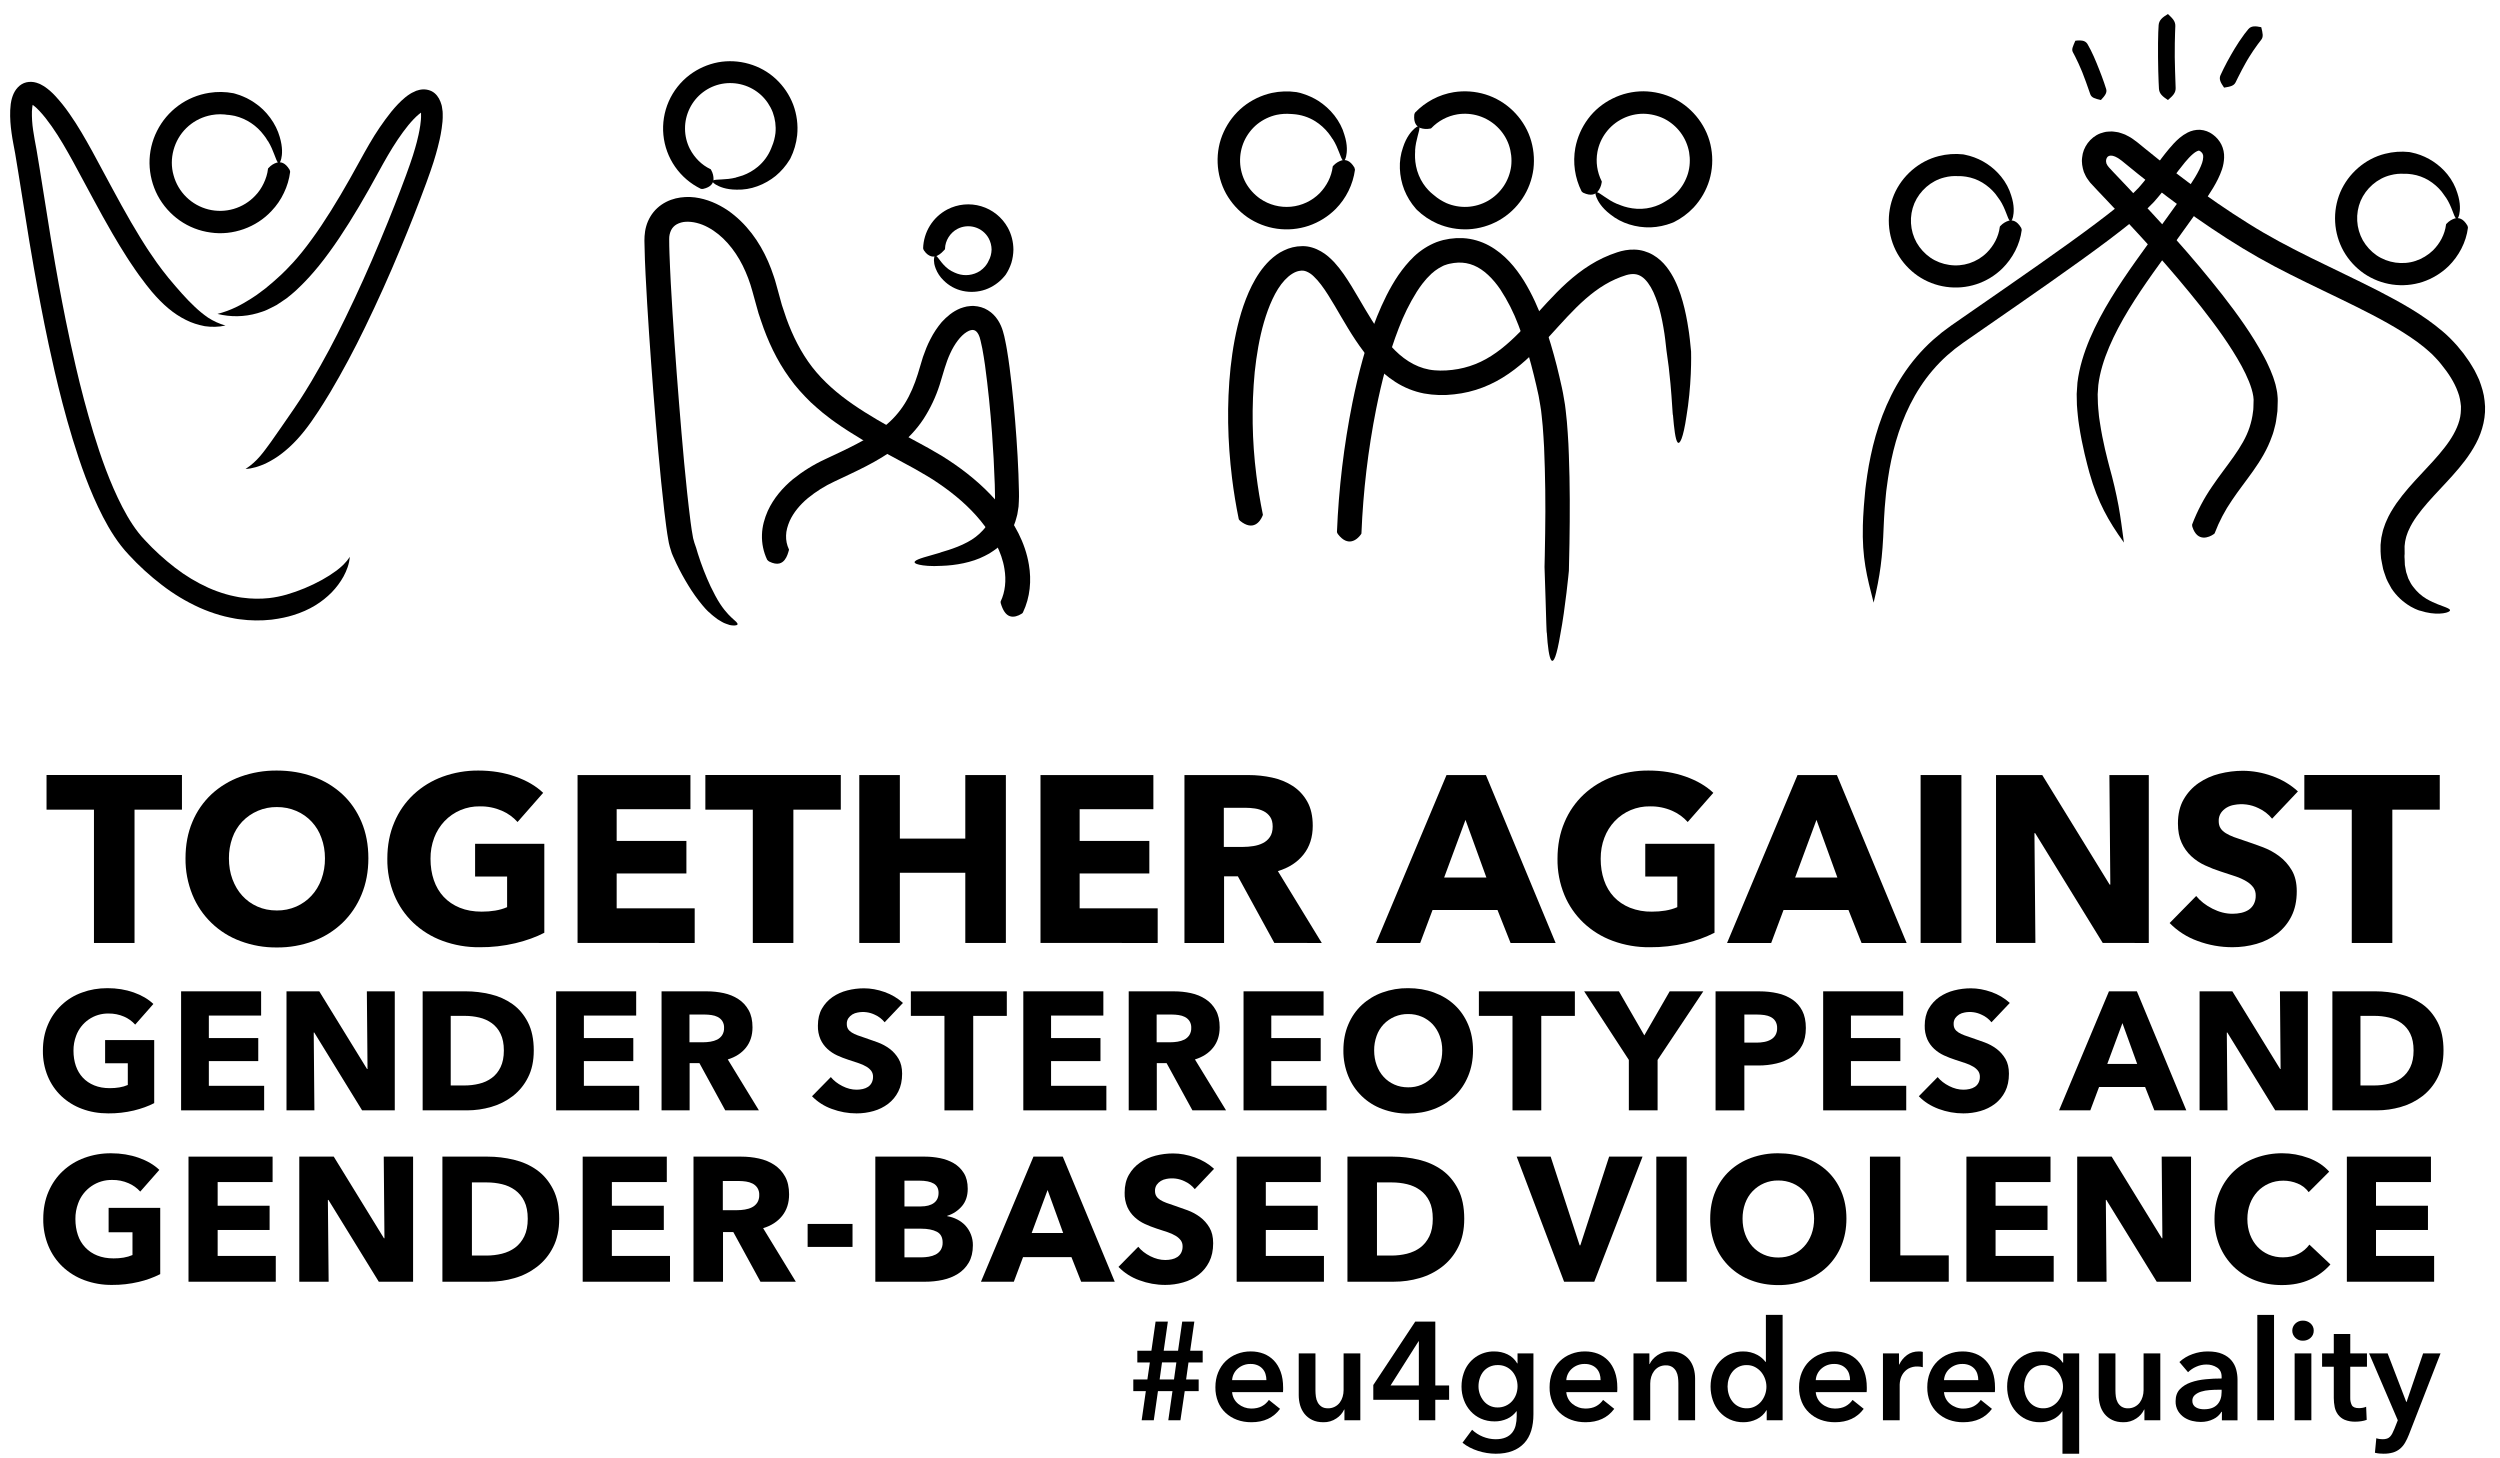 <svg width="132" height="77" viewBox="0 0 132 77" fill="none" xmlns="http://www.w3.org/2000/svg">
<g clip-path="url(#clip0_177_532)">
<path d="M14.148 8.92C14.152 8.896 14.153 8.888 14.188 8.86C14.306 8.728 14.458 8.632 14.628 8.583C14.819 8.539 15.055 8.574 15.288 8.96C15.304 8.996 15.315 9.034 15.32 9.073C15.271 9.459 15.16 9.835 14.99 10.185C14.825 10.537 14.604 10.86 14.335 11.14C13.535 12.005 12.29 12.451 11.122 12.277C10.533 12.199 9.972 11.98 9.486 11.639C9.002 11.298 8.604 10.848 8.326 10.325C8.051 9.8 7.903 9.218 7.894 8.625C7.887 8.032 8.023 7.445 8.29 6.915C8.555 6.385 8.943 5.925 9.421 5.575C9.9 5.225 10.455 4.995 11.041 4.903C11.468 4.834 11.904 4.841 12.329 4.923C12.329 4.923 12.361 4.928 12.419 4.948C12.479 4.966 12.562 4.994 12.669 5.028C12.774 5.063 12.895 5.124 13.032 5.183C13.163 5.256 13.312 5.33 13.455 5.435C13.749 5.629 14.038 5.906 14.269 6.223C14.502 6.538 14.674 6.893 14.769 7.227C14.937 7.791 14.9 8.174 14.85 8.381C14.8 8.591 14.74 8.638 14.681 8.583C14.559 8.474 14.462 7.957 14.153 7.453C14.157 7.467 14.137 7.44 14.101 7.383L14.035 7.275L13.932 7.137C13.555 6.63 13.013 6.27 12.4 6.12C12.274 6.1 12.172 6.074 12.098 6.07L11.983 6.061C11.907 6.047 11.831 6.039 11.754 6.039C11.677 6.034 11.6 6.029 11.524 6.037C11.447 6.044 11.37 6.039 11.295 6.057C11.235 6.067 11.097 6.08 10.996 6.113C10.557 6.224 10.155 6.45 9.833 6.767C9.188 7.398 8.913 8.383 9.165 9.255C9.283 9.692 9.516 10.09 9.84 10.407C10.164 10.724 10.566 10.949 11.006 11.059C11.445 11.168 11.906 11.159 12.341 11.03C12.775 10.902 13.168 10.661 13.478 10.33C13.663 10.14 13.812 9.916 13.924 9.677C14.037 9.438 14.121 9.183 14.149 8.919L14.148 8.92Z" fill="black"/>
<path d="M12.964 24.762C13.344 24.741 13.693 24.62 14.014 24.479C14.328 24.325 14.622 24.148 14.894 23.935C15.44 23.512 15.933 22.981 16.451 22.244C16.626 21.994 16.91 21.586 17.438 20.71C18.097 19.596 18.708 18.454 19.271 17.288C19.931 15.93 20.551 14.553 21.13 13.158C21.614 12.002 22.073 10.836 22.507 9.66C22.676 9.206 22.805 8.82 22.89 8.557L23.015 8.141L23.112 7.786C23.171 7.554 23.259 7.22 23.322 6.775C23.354 6.551 23.385 6.304 23.375 6.004C23.373 5.964 23.375 5.934 23.37 5.886L23.346 5.719C23.335 5.662 23.336 5.607 23.316 5.549L23.256 5.371C23.168 5.141 23.019 4.935 22.795 4.818C22.679 4.761 22.552 4.728 22.422 4.721C22.293 4.714 22.163 4.733 22.04 4.776C21.973 4.786 21.91 4.83 21.846 4.856C21.784 4.886 21.706 4.916 21.666 4.949C21.574 5.006 21.486 5.068 21.402 5.137C21.121 5.367 20.892 5.62 20.671 5.886C20.236 6.431 19.843 7.009 19.495 7.613C19.134 8.23 18.817 8.841 18.478 9.433C17.808 10.621 17.115 11.74 16.478 12.612C15.716 13.671 15.146 14.215 14.854 14.497C14.699 14.631 14.562 14.771 14.421 14.887C14.279 15.002 14.146 15.115 14.018 15.226C13.887 15.319 13.758 15.416 13.631 15.515C13.507 15.615 13.374 15.683 13.25 15.773C12.74 16.095 12.216 16.386 11.482 16.575C12.176 16.748 12.903 16.736 13.589 16.538C13.755 16.483 13.936 16.438 14.099 16.358C14.266 16.278 14.436 16.195 14.609 16.102C14.775 15.997 14.943 15.884 15.118 15.761C15.29 15.637 15.451 15.487 15.628 15.335C15.962 15.022 16.601 14.408 17.407 13.289C18.082 12.366 18.796 11.209 19.479 9.998C19.823 9.395 20.151 8.764 20.485 8.195C20.821 7.619 21.183 7.075 21.557 6.613C21.744 6.387 21.939 6.178 22.122 6.029C22.177 5.981 22.19 5.975 22.218 5.955L22.23 5.947H22.228L22.227 5.946L22.229 5.959L22.231 5.976V6.042C22.239 6.227 22.217 6.43 22.191 6.612C22.139 6.981 22.06 7.289 22.008 7.499L21.918 7.825L21.801 8.212C21.72 8.462 21.601 8.817 21.435 9.264C21.105 10.159 20.629 11.387 20.071 12.717C19.5 14.09 18.888 15.446 18.237 16.783C17.689 17.921 17.093 19.035 16.451 20.122C15.944 20.969 15.677 21.356 15.514 21.594C15.03 22.296 14.658 22.839 14.296 23.348C13.924 23.851 13.599 24.352 12.964 24.762Z" fill="black"/>
<path d="M11.905 17.188C11.578 17.096 11.268 16.955 10.983 16.77C10.734 16.597 10.499 16.404 10.28 16.195C9.84 15.783 9.418 15.3 8.883 14.659C8.674 14.4 8.472 14.136 8.278 13.867C8.155 13.691 8.019 13.499 7.881 13.289L7.777 13.133L7.656 12.944C7.575 12.818 7.493 12.69 7.412 12.556C7.244 12.284 7.08 12.01 6.92 11.733C6.259 10.598 5.596 9.317 4.875 7.996C4.51 7.338 4.128 6.659 3.67 6.008C3.439 5.673 3.184 5.354 2.907 5.055C2.751 4.886 2.578 4.734 2.391 4.6C2.351 4.566 2.253 4.516 2.174 4.471C2.093 4.419 2.004 4.401 1.919 4.366C1.748 4.315 1.566 4.308 1.392 4.347C1.043 4.428 0.791 4.723 0.668 5.07C0.638 5.151 0.616 5.237 0.598 5.315L0.567 5.492C0.553 5.602 0.544 5.713 0.539 5.823C0.523 6.249 0.558 6.643 0.611 7.023C0.662 7.403 0.742 7.775 0.8 8.099L0.967 9.113L1.547 12.732C1.895 14.826 2.162 16.174 2.162 16.174L2.345 17.108C2.467 17.706 2.643 18.562 2.884 19.602C3.127 20.64 3.432 21.86 3.834 23.177C4.238 24.491 4.724 25.909 5.441 27.3C5.8 27.991 6.233 28.694 6.802 29.294C7.335 29.875 7.922 30.407 8.543 30.884C9.158 31.36 9.826 31.763 10.534 32.084C10.88 32.239 11.237 32.37 11.601 32.475C11.783 32.522 11.96 32.578 12.142 32.608C12.232 32.627 12.322 32.644 12.412 32.661C12.457 32.672 12.502 32.678 12.547 32.684L12.654 32.697C13.213 32.773 13.779 32.78 14.34 32.718C14.819 32.657 15.201 32.569 15.449 32.49C16.37 32.215 17.013 31.78 17.511 31.28C17.758 31.024 17.967 30.747 18.138 30.438C18.305 30.128 18.443 29.777 18.469 29.398C18.268 29.72 18.016 29.936 17.768 30.127C17.522 30.308 17.264 30.473 16.997 30.62C16.405 30.946 15.779 31.206 15.13 31.395C14.829 31.481 14.522 31.543 14.211 31.579C13.744 31.629 13.272 31.622 12.807 31.558L12.717 31.547C12.679 31.543 12.641 31.537 12.604 31.529L12.377 31.483C12.223 31.459 12.073 31.409 11.919 31.37C11.606 31.279 11.3 31.167 11.003 31.035C10.375 30.75 9.783 30.393 9.239 29.971C8.677 29.538 8.139 29.05 7.643 28.512C7.167 28.012 6.793 27.41 6.459 26.77C5.798 25.489 5.322 24.119 4.93 22.841C4.58 21.686 4.27 20.519 3.999 19.343C3.809 18.525 3.631 17.705 3.465 16.883L3.283 15.959C3.283 15.959 3.02 14.626 2.676 12.543L2.099 8.933L1.928 7.9C1.863 7.532 1.793 7.205 1.748 6.867C1.699 6.539 1.678 6.207 1.685 5.875C1.688 5.797 1.696 5.723 1.705 5.652L1.721 5.554L1.727 5.531L1.725 5.534H1.722C1.725 5.535 1.711 5.525 1.745 5.55C1.837 5.614 1.964 5.73 2.074 5.848C2.302 6.089 2.522 6.375 2.73 6.67C3.146 7.26 3.509 7.902 3.867 8.551C4.577 9.849 5.247 11.148 5.926 12.312C6.171 12.736 6.425 13.154 6.689 13.566L6.816 13.762C6.852 13.818 6.888 13.873 6.925 13.925C7.071 14.148 7.216 14.351 7.347 14.537C7.614 14.906 7.845 15.197 8.004 15.387C8.596 16.085 9.17 16.573 9.81 16.889C10.123 17.053 10.467 17.154 10.813 17.223C11.169 17.273 11.537 17.271 11.905 17.188Z" fill="black"/>
<path d="M70.367 8.802C70.371 8.779 70.372 8.771 70.405 8.744C70.525 8.614 70.678 8.518 70.848 8.467C71.041 8.423 71.281 8.457 71.513 8.847C71.528 8.884 71.538 8.923 71.543 8.963C71.436 9.747 71.077 10.474 70.521 11.036C70.123 11.435 69.631 11.74 69.096 11.922C68.559 12.102 67.987 12.155 67.425 12.076C66.864 11.997 66.329 11.789 65.861 11.468C65.397 11.143 65.013 10.718 64.736 10.223C64.192 9.232 64.136 7.989 64.614 6.961C64.849 6.446 65.2 5.992 65.639 5.634C66.079 5.281 66.599 5.03 67.151 4.907C67.579 4.817 68.019 4.802 68.451 4.863L68.546 4.883C68.606 4.893 68.694 4.915 68.801 4.953C69.086 5.043 69.358 5.169 69.611 5.327C69.911 5.521 70.216 5.786 70.458 6.099C70.701 6.411 70.886 6.765 70.98 7.103C71.165 7.667 71.12 8.056 71.074 8.263C71.023 8.473 70.961 8.522 70.903 8.467C70.78 8.357 70.685 7.837 70.365 7.337C70.369 7.37 70.297 7.225 70.14 7.025C69.945 6.779 69.709 6.567 69.443 6.4C69.091 6.181 68.689 6.053 68.275 6.025C68.202 6.017 68.16 6.018 68.16 6.018C67.907 5.997 67.653 6.013 67.404 6.064C67.031 6.148 66.683 6.316 66.384 6.554C66.088 6.796 65.852 7.103 65.693 7.451C65.537 7.8 65.463 8.179 65.477 8.561C65.491 8.942 65.593 9.316 65.775 9.651C65.962 9.984 66.223 10.273 66.535 10.491C67.011 10.818 67.585 10.968 68.16 10.915C68.734 10.862 69.272 10.609 69.679 10.2C70.046 9.82 70.304 9.328 70.367 8.802Z" fill="black"/>
<path d="M75.574 6.766C75.557 6.782 75.552 6.788 75.509 6.79C75.335 6.826 75.154 6.814 74.987 6.755C74.805 6.677 74.632 6.508 74.673 6.057C74.681 6.018 74.695 5.98 74.715 5.945C75.262 5.374 75.98 4.995 76.761 4.867C77.32 4.779 77.892 4.82 78.434 4.986C78.975 5.155 79.469 5.448 79.876 5.842C80.282 6.234 80.6 6.72 80.786 7.252C80.971 7.788 81.032 8.358 80.966 8.92C80.893 9.482 80.692 10.02 80.376 10.491C80.061 10.962 79.641 11.353 79.149 11.634C78.656 11.913 78.106 12.075 77.541 12.106C76.975 12.133 76.41 12.031 75.89 11.806C75.49 11.629 75.125 11.383 74.811 11.079L74.747 11.008C74.493 10.715 74.289 10.382 74.145 10.022C74.006 9.664 73.927 9.285 73.913 8.901C73.897 8.521 73.953 8.141 74.079 7.781C74.262 7.216 74.526 6.928 74.685 6.787C74.849 6.646 74.928 6.644 74.942 6.723C74.978 6.883 74.75 7.36 74.716 7.953C74.731 7.923 74.705 8.083 74.714 8.337C74.724 8.59 74.779 8.936 74.912 9.253C75.039 9.572 75.239 9.852 75.414 10.035C75.498 10.129 75.58 10.195 75.636 10.243C75.691 10.291 75.725 10.315 75.725 10.315C75.917 10.483 76.136 10.615 76.365 10.722C76.714 10.872 77.096 10.941 77.477 10.922C77.859 10.901 78.231 10.792 78.564 10.604C78.895 10.414 79.178 10.15 79.391 9.833C79.604 9.515 79.74 9.153 79.79 8.774C79.833 8.394 79.791 8.009 79.667 7.647C79.54 7.287 79.329 6.961 79.053 6.697C78.778 6.432 78.445 6.234 78.08 6.119C77.716 6.005 77.329 5.977 76.952 6.037C76.426 6.125 75.942 6.381 75.574 6.766Z" fill="black"/>
<path d="M84.567 9.567C84.577 9.588 84.58 9.597 84.568 9.637C84.544 9.813 84.472 9.98 84.359 10.117C84.225 10.261 84.007 10.368 83.596 10.178C83.562 10.158 83.532 10.132 83.506 10.101C83.152 9.394 83.036 8.591 83.176 7.812C83.281 7.255 83.511 6.73 83.849 6.275C84.186 5.819 84.635 5.455 85.139 5.205C85.646 4.951 86.206 4.82 86.773 4.82C87.34 4.826 87.898 4.959 88.405 5.21C89.415 5.72 90.165 6.713 90.352 7.831C90.45 8.389 90.417 8.962 90.257 9.505C90.093 10.047 89.807 10.545 89.421 10.96C89.12 11.277 88.766 11.538 88.374 11.732L88.286 11.768C87.925 11.909 87.543 11.989 87.155 12.005C86.771 12.016 86.388 11.963 86.021 11.847C85.658 11.735 85.319 11.556 85.022 11.317C84.55 10.954 84.368 10.608 84.288 10.411C84.211 10.209 84.235 10.134 84.314 10.147C84.477 10.168 84.849 10.543 85.396 10.774C85.376 10.75 85.516 10.828 85.758 10.904C86.001 10.979 86.344 11.044 86.688 11.025C87.031 11.012 87.362 10.917 87.592 10.815C87.71 10.766 87.799 10.712 87.863 10.675C87.927 10.639 87.963 10.615 87.963 10.615C88.183 10.49 88.383 10.329 88.558 10.149C88.818 9.87 89.01 9.532 89.122 9.169C89.232 8.802 89.249 8.411 89.185 8.037C89.117 7.661 88.963 7.306 88.736 7C88.508 6.693 88.212 6.443 87.872 6.269C87.529 6.101 87.152 6.011 86.769 6.006C86.388 6.006 86.011 6.095 85.67 6.266C85.328 6.436 85.029 6.684 84.799 6.99C84.568 7.295 84.412 7.65 84.343 8.026C84.249 8.551 84.328 9.091 84.567 9.567Z" fill="black"/>
<path d="M66.675 27.15C66.683 27.18 66.685 27.19 66.662 27.235C66.539 27.54 66.169 28.061 65.48 27.503C65.451 27.477 65.427 27.447 65.407 27.413C65.26 26.694 65.141 25.97 65.051 25.241C64.815 23.314 64.768 21.362 64.973 19.415C65.079 18.441 65.249 17.469 65.537 16.506C65.685 16.026 65.863 15.548 66.097 15.081C66.334 14.616 66.625 14.154 67.043 13.747C67.257 13.548 67.497 13.358 67.789 13.225C68.072 13.085 68.399 12.999 68.756 12.996C69.114 12.986 69.471 13.112 69.749 13.274C70.039 13.437 70.252 13.644 70.447 13.845C70.821 14.256 71.095 14.682 71.354 15.099C71.611 15.517 71.844 15.931 72.084 16.332C72.558 17.132 73.05 17.898 73.652 18.496C74.252 19.096 74.962 19.492 75.755 19.553C76.142 19.587 76.583 19.558 76.993 19.484C77.405 19.409 77.805 19.281 78.183 19.101C78.943 18.741 79.616 18.172 80.255 17.521C80.895 16.871 81.505 16.139 82.198 15.438C82.889 14.74 83.688 14.064 84.648 13.614C84.768 13.559 84.89 13.509 85.011 13.457C85.134 13.408 85.261 13.368 85.384 13.323C85.65 13.234 85.972 13.167 86.304 13.179C86.639 13.186 86.988 13.289 87.279 13.459C87.573 13.629 87.806 13.853 87.989 14.086C88.356 14.557 88.566 15.056 88.733 15.547C88.895 16.039 89.007 16.53 89.093 17.02L89.158 17.423L89.182 17.586L89.223 17.911C89.248 18.128 89.271 18.344 89.289 18.561C89.289 18.561 89.304 19.069 89.273 19.749C89.244 20.429 89.164 21.279 89.046 21.973C88.873 23.151 88.689 23.49 88.577 23.357C88.462 23.227 88.392 22.629 88.332 21.909C88.316 21.984 88.282 21.122 88.2 20.252C88.148 19.669 88.079 19.087 87.99 18.508C87.97 18.309 87.948 18.109 87.922 17.912L87.882 17.616L87.826 17.273C87.79 17.056 87.746 16.84 87.696 16.625C87.605 16.213 87.472 15.812 87.299 15.426C87.132 15.064 86.91 14.756 86.679 14.606C86.452 14.456 86.206 14.431 85.871 14.524C85.478 14.646 85.101 14.813 84.747 15.024C84.027 15.45 83.384 16.054 82.763 16.714C82.139 17.375 81.53 18.099 80.821 18.776C80.115 19.451 79.278 20.083 78.296 20.456C77.809 20.644 77.299 20.767 76.779 20.821C76.251 20.886 75.715 20.87 75.19 20.776C74.653 20.672 74.141 20.466 73.68 20.17C73.239 19.885 72.839 19.542 72.488 19.15C71.804 18.392 71.299 17.552 70.823 16.742C70.586 16.337 70.357 15.936 70.118 15.562C69.881 15.19 69.629 14.839 69.364 14.592C69.256 14.484 69.128 14.397 68.987 14.337C68.877 14.29 68.755 14.276 68.637 14.299C68.368 14.33 68.082 14.523 67.831 14.791C67.579 15.062 67.363 15.417 67.186 15.798C67.006 16.18 66.861 16.591 66.737 17.013C66.492 17.858 66.345 18.749 66.249 19.645C66.078 21.456 66.106 23.279 66.335 25.083C66.422 25.776 66.535 26.467 66.675 27.15Z" fill="black"/>
<path d="M71.885 28.142C71.885 28.173 71.885 28.184 71.851 28.224C71.659 28.494 71.176 28.905 70.641 28.2C70.619 28.168 70.602 28.133 70.591 28.095C70.683 25.801 70.956 23.518 71.407 21.267C71.72 19.729 72.114 18.199 72.708 16.708C73.012 15.964 73.361 15.228 73.832 14.53C74.072 14.184 74.342 13.846 74.666 13.537C75.009 13.213 75.411 12.957 75.851 12.783C75.967 12.746 76.088 12.7 76.201 12.674C76.315 12.651 76.428 12.627 76.541 12.608L76.891 12.573L77.249 12.574C77.729 12.599 78.207 12.742 78.621 12.967C79.456 13.425 80.024 14.127 80.465 14.83C80.902 15.543 81.232 16.288 81.506 17.04C81.782 17.793 82.003 18.555 82.198 19.318C82.293 19.7 82.383 20.082 82.467 20.465C82.511 20.651 82.545 20.857 82.579 21.061C82.614 21.264 82.652 21.469 82.668 21.666L82.731 22.262C82.751 22.46 82.761 22.655 82.776 22.852C82.806 23.246 82.822 23.637 82.836 24.027C82.896 25.59 82.892 27.142 82.868 28.693L82.837 30.14C82.837 30.14 82.65 32.114 82.387 33.487C81.995 35.819 81.759 34.862 81.673 33.409C81.657 33.484 81.636 32.616 81.609 31.729C81.579 30.842 81.551 29.937 81.551 29.937L81.565 29.319L81.585 28.131C81.61 26.627 81.591 25.122 81.528 23.619C81.513 23.245 81.479 22.877 81.456 22.506C81.442 22.322 81.419 22.142 81.401 21.959C81.381 21.777 81.364 21.594 81.33 21.423C81.299 21.247 81.275 21.077 81.239 20.897L81.117 20.35C81.034 19.988 80.944 19.627 80.849 19.268C80.663 18.557 80.438 17.857 80.174 17.171C79.925 16.506 79.603 15.87 79.214 15.276C78.828 14.712 78.354 14.238 77.822 14.016C77.556 13.904 77.269 13.853 76.982 13.866C76.832 13.873 76.684 13.893 76.538 13.926C76.457 13.936 76.403 13.966 76.336 13.984C76.304 13.996 76.272 14.004 76.24 14.016L76.145 14.064C75.872 14.2 75.627 14.386 75.423 14.611C75.306 14.719 75.206 14.861 75.098 14.985C75 15.126 74.893 15.256 74.804 15.408C74.425 16.016 74.107 16.659 73.854 17.328C73.324 18.69 72.953 20.138 72.66 21.598C72.233 23.756 71.974 25.944 71.885 28.142Z" fill="black"/>
<path d="M37.51 8.929C37.53 8.939 37.537 8.943 37.552 8.983C37.637 9.133 37.679 9.304 37.674 9.477C37.656 9.667 37.55 9.879 37.119 9.975C37.08 9.979 37.041 9.977 37.003 9.969C36.458 9.703 35.99 9.302 35.644 8.804C35.298 8.306 35.086 7.727 35.027 7.124C34.969 6.52 35.066 5.912 35.309 5.356C35.553 4.801 35.934 4.317 36.418 3.951C36.858 3.621 37.371 3.394 37.911 3.29C38.994 3.089 40.16 3.415 40.966 4.17C41.37 4.545 41.683 5.008 41.88 5.523C42.072 6.037 42.146 6.596 42.09 7.143C42.044 7.566 41.924 7.978 41.736 8.359L41.689 8.439C41.492 8.761 41.243 9.049 40.953 9.29C40.683 9.508 40.345 9.708 39.982 9.837C39.634 9.965 39.265 10.025 38.895 10.014C38.317 10.012 37.97 9.852 37.793 9.747C37.613 9.636 37.588 9.564 37.657 9.527C37.795 9.447 38.305 9.517 38.864 9.374C38.834 9.368 38.989 9.344 39.222 9.262C39.509 9.156 39.776 9.002 40.012 8.806C40.322 8.547 40.564 8.216 40.716 7.841C40.745 7.776 40.756 7.737 40.756 7.737C40.856 7.51 40.914 7.267 40.945 7.024C40.98 6.654 40.931 6.281 40.802 5.932C40.668 5.585 40.457 5.272 40.184 5.019C39.909 4.768 39.581 4.584 39.223 4.481C38.865 4.378 38.489 4.359 38.123 4.425C37.757 4.493 37.412 4.645 37.115 4.871C36.819 5.096 36.579 5.387 36.416 5.722C36.251 6.056 36.166 6.424 36.169 6.796C36.17 7.168 36.259 7.535 36.428 7.867C36.667 8.322 37.043 8.71 37.51 8.929Z" fill="black"/>
<path d="M54.011 32.337C53.991 32.371 53.984 32.383 53.931 32.412C53.76 32.522 53.515 32.608 53.314 32.532C53.106 32.461 52.948 32.224 52.84 31.852C52.832 31.822 52.83 31.79 52.834 31.759C53.077 31.249 53.137 30.641 53.034 30.034C52.894 29.139 52.406 28.273 51.794 27.518C51.177 26.758 50.41 26.103 49.578 25.536C49.166 25.243 48.721 25.001 48.28 24.744L46.88 23.984C45.946 23.469 45.004 22.937 44.101 22.296C43.874 22.141 43.658 21.959 43.437 21.792C43.221 21.611 43.009 21.426 42.802 21.235C42.399 20.837 42.009 20.417 41.682 19.95C41.011 19.025 40.532 17.989 40.184 16.943L40.052 16.55L39.941 16.154L39.728 15.384C39.602 14.914 39.429 14.457 39.214 14.021C38.786 13.166 38.156 12.414 37.378 12.001C36.995 11.793 36.574 11.689 36.204 11.71C36.037 11.719 35.875 11.765 35.728 11.845C35.604 11.915 35.503 12.02 35.438 12.147C35.366 12.294 35.33 12.456 35.333 12.62C35.336 12.864 35.336 13.125 35.348 13.385C35.365 13.905 35.392 14.432 35.418 14.958C35.534 17.063 35.684 19.172 35.853 21.278C36.025 23.38 36.2 25.497 36.463 27.564L36.521 27.977L36.546 28.123L36.596 28.415C36.626 28.557 36.693 28.752 36.759 28.935L36.848 29.235C37.034 29.825 37.258 30.402 37.519 30.962C37.679 31.289 37.847 31.621 38.029 31.895C38.339 32.362 38.606 32.595 38.768 32.739C38.934 32.878 38.986 32.959 38.908 33.003C38.84 33.026 38.768 33.033 38.697 33.023C38.647 33.019 38.585 33.018 38.527 33C38.462 32.98 38.397 32.958 38.333 32.934C38.185 32.888 38.053 32.794 37.893 32.7C37.753 32.593 37.589 32.477 37.452 32.335C37.479 32.37 37.308 32.224 37.09 31.958C36.815 31.628 36.566 31.278 36.344 30.911C36.116 30.54 35.907 30.158 35.718 29.765C35.563 29.441 35.47 29.208 35.47 29.208C35.432 29.096 35.397 28.982 35.365 28.868C35.348 28.805 35.329 28.735 35.317 28.676L35.287 28.51L35.231 28.179L35.174 27.775C35.137 27.51 35.107 27.25 35.076 26.988C34.836 24.9 34.665 22.825 34.499 20.744C34.339 18.663 34.191 16.584 34.086 14.492C34.062 13.967 34.036 13.447 34.03 12.909C34.02 12.673 34.018 12.293 34.12 11.945C34.219 11.594 34.42 11.245 34.706 10.985C34.989 10.725 35.336 10.558 35.679 10.475C36.01 10.398 36.352 10.38 36.689 10.422C37.338 10.507 37.914 10.766 38.415 11.1C39.411 11.787 40.103 12.769 40.554 13.8C40.664 14.06 40.77 14.323 40.854 14.59C40.901 14.722 40.941 14.856 40.976 14.99L41.084 15.38L41.284 16.107L41.521 16.815C41.858 17.745 42.297 18.621 42.883 19.382C43.473 20.141 44.21 20.78 45.031 21.347C45.851 21.915 46.744 22.417 47.65 22.914L49.022 23.66L49.725 24.068C49.958 24.206 50.18 24.367 50.408 24.516C51.302 25.138 52.144 25.864 52.848 26.736C53.543 27.608 54.132 28.631 54.326 29.819C54.465 30.634 54.397 31.535 54.011 32.337Z" fill="black"/>
<path d="M49.897 13.14C49.895 13.159 49.894 13.165 49.869 13.19C49.786 13.278 49.662 13.418 49.485 13.502C49.389 13.549 49.28 13.561 49.176 13.535C49.061 13.504 48.917 13.422 48.788 13.228C48.765 13.193 48.749 13.152 48.741 13.11C48.753 12.686 48.878 12.273 49.102 11.912C49.326 11.552 49.643 11.258 50.018 11.06C50.569 10.773 51.21 10.712 51.805 10.889C52.4 11.066 52.903 11.469 53.206 12.01C53.406 12.369 53.506 12.776 53.508 13.184C53.504 13.42 53.468 13.654 53.401 13.879C53.329 14.103 53.226 14.316 53.096 14.511L53.031 14.59C52.765 14.909 52.419 15.151 52.027 15.29C51.642 15.423 51.228 15.447 50.83 15.36C50.443 15.275 50.09 15.079 49.812 14.795C49.633 14.622 49.495 14.412 49.405 14.179C49.366 14.089 49.35 14.004 49.331 13.933C49.322 13.87 49.315 13.807 49.311 13.743C49.315 13.527 49.367 13.472 49.432 13.513C49.559 13.593 49.774 14.056 50.242 14.317C50.223 14.293 50.342 14.38 50.552 14.452C50.748 14.52 50.957 14.542 51.162 14.517C51.368 14.492 51.566 14.422 51.74 14.31C51.85 14.234 51.942 14.15 52.01 14.07C52.08 13.989 52.124 13.913 52.155 13.862L52.196 13.776C52.3 13.595 52.35 13.386 52.356 13.18C52.354 12.969 52.3 12.76 52.198 12.574C52.041 12.295 51.782 12.088 51.475 11.997C51.168 11.906 50.838 11.937 50.554 12.085C50.17 12.285 49.902 12.705 49.897 13.14Z" fill="black"/>
<path d="M41.652 29.001C41.662 29.021 41.665 29.027 41.649 29.066C41.609 29.197 41.564 29.392 41.427 29.566C41.297 29.726 41.07 29.878 40.609 29.647C40.57 29.622 40.536 29.591 40.506 29.555C40.31 29.143 40.216 28.689 40.232 28.233C40.244 27.786 40.369 27.363 40.538 26.977C40.85 26.298 41.33 25.749 41.858 25.309C42.384 24.884 42.961 24.526 43.576 24.243C44.687 23.721 45.81 23.218 46.686 22.521C47.117 22.181 47.486 21.768 47.776 21.301C48.067 20.834 48.286 20.306 48.46 19.751L48.732 18.849C48.843 18.53 48.965 18.212 49.129 17.902C49.293 17.58 49.493 17.278 49.726 17.002C49.986 16.723 50.288 16.452 50.71 16.28C50.822 16.244 50.928 16.203 51.048 16.182C51.172 16.168 51.293 16.147 51.421 16.155C51.677 16.169 51.944 16.241 52.163 16.382C52.613 16.656 52.847 17.118 52.954 17.488L53.024 17.746L53.076 17.99C53.113 18.154 53.138 18.311 53.167 18.47C53.22 18.787 53.267 19.101 53.307 19.414C53.471 20.664 53.582 21.906 53.67 23.154C53.714 23.777 53.75 24.402 53.774 25.029C53.788 25.343 53.797 25.659 53.801 25.976C53.802 26.136 53.808 26.288 53.795 26.477L53.78 26.747L53.737 27.02L53.715 27.157C53.709 27.197 53.687 27.264 53.687 27.264L53.662 27.355L53.61 27.537C53.576 27.657 53.516 27.773 53.468 27.891C53.423 28.011 53.349 28.118 53.286 28.229C53.224 28.342 53.146 28.443 53.066 28.543L52.996 28.623C52.953 28.677 52.88 28.743 52.786 28.823C52.681 28.921 52.567 29.009 52.446 29.087C52.378 29.132 52.307 29.183 52.231 29.227L51.991 29.354C51.319 29.704 50.438 29.854 49.735 29.876C49.138 29.911 48.755 29.866 48.535 29.816C48.312 29.767 48.255 29.704 48.31 29.639C48.423 29.504 48.997 29.372 49.657 29.176C49.579 29.173 50.401 28.996 51.088 28.622C51.39 28.464 51.663 28.255 51.893 28.003L52.01 27.869C52.057 27.799 52.104 27.729 52.15 27.659L52.268 27.46C52.309 27.395 52.331 27.318 52.364 27.25C52.401 27.18 52.415 27.1 52.438 27.024L52.455 26.966L52.472 26.907L52.486 26.817L52.516 26.633C52.524 26.573 52.522 26.507 52.527 26.444C52.529 26.378 52.535 26.321 52.537 26.249L52.533 26.027L52.524 25.581C52.493 24.677 52.445 23.774 52.378 22.872C52.292 21.671 52.169 20.472 52.008 19.278C51.967 18.986 51.919 18.695 51.866 18.405C51.836 18.269 51.809 18.123 51.776 17.996L51.726 17.808C51.708 17.755 51.689 17.724 51.674 17.679C51.598 17.523 51.51 17.455 51.43 17.432C51.35 17.405 51.21 17.423 51.044 17.528C50.711 17.731 50.392 18.174 50.172 18.658C49.94 19.153 49.816 19.672 49.613 20.32C49.41 20.955 49.124 21.56 48.763 22.12C48.387 22.688 47.918 23.188 47.375 23.6C46.308 24.407 45.151 24.901 44.056 25.424C43.553 25.657 43.082 25.953 42.653 26.304C42.241 26.648 41.901 27.057 41.698 27.5C41.588 27.755 41.508 28.02 41.504 28.277C41.496 28.527 41.546 28.775 41.652 29.001Z" fill="black"/>
<path d="M105.589 11.982C105.593 11.96 105.594 11.952 105.627 11.925C105.745 11.797 105.896 11.703 106.064 11.653C106.253 11.611 106.49 11.645 106.717 12.03C106.733 12.066 106.743 12.105 106.747 12.144C106.651 12.916 106.267 13.639 105.717 14.181C105.33 14.559 104.861 14.842 104.348 15.009C103.834 15.176 103.288 15.223 102.754 15.145C102.218 15.069 101.707 14.871 101.261 14.566C100.817 14.259 100.448 13.855 100.181 13.386C99.917 12.915 99.764 12.39 99.734 11.851C99.704 11.311 99.797 10.772 100.006 10.274C100.43 9.284 101.318 8.504 102.368 8.242C102.786 8.135 103.221 8.104 103.651 8.15C103.651 8.15 103.783 8.173 103.998 8.23C104.651 8.416 105.231 8.798 105.659 9.326C105.907 9.628 106.088 9.979 106.187 10.309C106.374 10.865 106.33 11.249 106.286 11.453C106.236 11.661 106.175 11.708 106.116 11.653C105.996 11.546 105.904 11.034 105.583 10.546C105.59 10.577 105.513 10.438 105.36 10.241C105.164 10.002 104.929 9.799 104.665 9.639C104.402 9.482 104.111 9.376 103.809 9.329C103.688 9.304 103.582 9.309 103.512 9.299L103.398 9.3C103.149 9.283 102.9 9.307 102.66 9.371C101.96 9.543 101.364 10.071 101.08 10.731C100.941 11.065 100.879 11.425 100.9 11.785C100.92 12.146 101.022 12.497 101.198 12.812C101.377 13.124 101.626 13.396 101.922 13.602C102.219 13.806 102.562 13.936 102.918 13.987C103.275 14.041 103.641 14.011 103.985 13.899C104.329 13.787 104.643 13.597 104.901 13.343C105.268 12.978 105.527 12.497 105.589 11.982Z" fill="black"/>
<path d="M129.15 11.86C129.153 11.838 129.154 11.83 129.187 11.803C129.306 11.675 129.457 11.582 129.624 11.531C129.814 11.488 130.05 11.521 130.277 11.908C130.285 11.922 130.308 11.988 130.308 12.022C130.211 12.794 129.828 13.517 129.278 14.059C128.889 14.434 128.421 14.717 127.908 14.887C127.394 15.053 126.848 15.1 126.313 15.023C125.778 14.946 125.268 14.748 124.821 14.443C124.378 14.136 124.009 13.733 123.742 13.263C123.479 12.792 123.326 12.267 123.296 11.728C123.265 11.189 123.358 10.65 123.566 10.152C123.99 9.161 124.878 8.381 125.928 8.12C126.347 8.013 126.782 7.982 127.211 8.028C127.211 8.028 127.343 8.051 127.558 8.107C128.211 8.294 128.791 8.676 129.22 9.202C129.467 9.505 129.648 9.857 129.747 10.187C129.934 10.743 129.89 11.127 129.847 11.331C129.797 11.539 129.735 11.586 129.678 11.531C129.556 11.424 129.464 10.911 129.143 10.424C129.15 10.454 129.073 10.316 128.92 10.119C128.725 9.88 128.491 9.677 128.226 9.517C127.963 9.36 127.672 9.254 127.369 9.207C127.249 9.182 127.142 9.187 127.072 9.176C127 9.175 126.959 9.178 126.959 9.178C126.711 9.16 126.461 9.184 126.22 9.248C125.52 9.42 124.924 9.948 124.64 10.608C124.502 10.942 124.44 11.302 124.461 11.663C124.481 12.023 124.583 12.375 124.758 12.69C124.938 13.002 125.186 13.274 125.482 13.48C125.779 13.684 126.124 13.814 126.479 13.865C126.835 13.915 127.206 13.89 127.545 13.775C127.886 13.662 128.201 13.471 128.461 13.221C128.828 12.856 129.088 12.376 129.15 11.86Z" fill="black"/>
<path d="M98.927 31.82C99.272 30.4 99.398 29.434 99.459 27.777C99.469 27.553 99.484 27.217 99.514 26.801C99.532 26.593 99.549 26.366 99.575 26.124C99.582 26.061 99.588 25.998 99.594 25.935L99.624 25.708C99.644 25.556 99.662 25.401 99.688 25.246C99.734 24.934 99.79 24.616 99.859 24.293C100.129 23.005 100.598 21.636 101.391 20.425C101.787 19.815 102.262 19.259 102.802 18.772C102.944 18.655 103.08 18.533 103.222 18.419L103.665 18.091C103.985 17.871 104.302 17.649 104.618 17.429C107.155 15.672 109.58 13.994 111.331 12.675C112.207 12.015 112.915 11.448 113.398 10.993L113.72 10.67L113.933 10.424C114.043 10.289 114.103 10.218 114.103 10.218C114.103 10.218 114.334 9.93 114.704 9.428C114.891 9.178 115.112 8.874 115.372 8.562C115.502 8.408 115.644 8.25 115.789 8.128C115.934 7.999 116.086 7.943 116.105 7.954C116.115 7.956 116.135 7.957 116.186 7.994C116.239 8.034 116.281 8.082 116.299 8.122C116.325 8.177 116.335 8.237 116.329 8.297C116.324 8.4 116.305 8.501 116.272 8.598C116.113 9.071 115.747 9.625 115.36 10.178C114.546 11.308 113.667 12.532 112.768 13.785C111.87 15.055 110.975 16.407 110.343 17.886C110.031 18.626 109.786 19.401 109.689 20.2L109.649 20.804C109.653 20.998 109.656 21.19 109.661 21.381C109.669 21.571 109.695 21.753 109.709 21.937C109.719 22.028 109.724 22.12 109.739 22.208C109.749 22.288 109.761 22.366 109.773 22.445C109.947 23.593 110.197 24.493 110.317 24.945C110.55 25.775 110.804 26.4 111.095 26.97C111.387 27.541 111.718 28.057 112.144 28.648C112.044 27.928 111.972 27.328 111.859 26.71C111.729 26.018 111.569 25.332 111.378 24.654C111.267 24.221 111.028 23.349 110.871 22.285L110.838 22.067C110.824 21.985 110.821 21.903 110.812 21.82C110.799 21.656 110.775 21.488 110.77 21.323C110.766 21.158 110.76 20.991 110.757 20.823C110.767 20.663 110.78 20.499 110.79 20.335C110.87 19.673 111.08 18.99 111.366 18.318C111.939 16.971 112.791 15.671 113.672 14.425L116.264 10.815C116.469 10.525 116.667 10.23 116.85 9.926C117.032 9.62 117.2 9.304 117.323 8.938C117.388 8.741 117.425 8.536 117.433 8.328C117.444 8.088 117.395 7.848 117.288 7.631C117.183 7.424 117.031 7.245 116.843 7.107C116.646 6.957 116.408 6.868 116.16 6.853C115.933 6.845 115.707 6.896 115.504 7C115.352 7.078 115.21 7.173 115.08 7.283C114.85 7.48 114.683 7.673 114.53 7.853C114.23 8.211 114.006 8.523 113.82 8.773C113.452 9.273 113.244 9.529 113.244 9.529L113.091 9.715C113.041 9.775 112.979 9.846 112.905 9.929L112.641 10.194C112.217 10.594 111.528 11.148 110.667 11.794C108.945 13.089 106.524 14.762 103.987 16.519L103.031 17.182L102.536 17.549C102.374 17.679 102.219 17.815 102.061 17.949C101.449 18.5 100.912 19.129 100.463 19.819C99.572 21.18 99.064 22.684 98.775 24.064C98.7 24.409 98.641 24.749 98.591 25.081C98.564 25.246 98.543 25.411 98.523 25.571L98.493 25.811C98.489 25.877 98.481 25.944 98.474 26.009C98.447 26.264 98.43 26.503 98.412 26.72C98.379 27.155 98.365 27.505 98.359 27.738C98.314 29.463 98.567 30.416 98.927 31.82Z" fill="black"/>
<path d="M116.94 28.141C116.93 28.168 116.926 28.178 116.885 28.203C116.757 28.293 116.55 28.396 116.336 28.385C116.122 28.372 115.896 28.246 115.756 27.815C115.746 27.777 115.742 27.736 115.744 27.696C116.012 26.989 116.365 26.317 116.794 25.694C117.556 24.564 118.432 23.629 118.778 22.558C118.865 22.291 118.928 22.018 118.959 21.738C118.986 21.599 118.977 21.453 118.985 21.31C118.987 21.241 118.993 21.164 118.991 21.1L118.974 20.925C118.899 20.432 118.645 19.862 118.358 19.328C117.765 18.246 117.008 17.21 116.22 16.204C115.42 15.198 114.59 14.216 113.73 13.26C112.87 12.298 111.985 11.357 111.09 10.418C110.864 10.179 110.645 9.954 110.408 9.692L110.362 9.642L110.306 9.568L110.199 9.418C110.129 9.318 110.081 9.194 110.027 9.079C109.948 8.834 109.898 8.571 109.938 8.305C109.985 7.778 110.354 7.255 110.889 7.045C111.022 7.005 111.161 6.953 111.294 6.951C111.361 6.946 111.428 6.942 111.496 6.941C111.561 6.942 111.623 6.953 111.686 6.961C111.748 6.971 111.814 6.976 111.872 6.992L112.042 7.046C112.096 7.066 112.155 7.083 112.206 7.106L112.352 7.182C112.452 7.232 112.547 7.286 112.627 7.348C112.707 7.406 112.801 7.473 112.867 7.526L113.241 7.832L113.993 8.437C114.498 8.837 115.007 9.229 115.523 9.613C116.555 10.379 117.609 11.113 118.694 11.787C120.844 13.152 123.217 14.154 125.565 15.351C126.733 15.958 127.913 16.596 128.982 17.506C129.249 17.73 129.504 17.992 129.74 18.257L130.071 18.662L130.378 19.096C130.478 19.246 130.566 19.406 130.659 19.56C130.745 19.721 130.82 19.892 130.899 20.058C131.031 20.411 131.152 20.778 131.187 21.17C131.291 21.954 131.077 22.766 130.733 23.412C130.386 24.069 129.94 24.61 129.494 25.109C129.046 25.611 128.592 26.07 128.18 26.54C127.775 27.008 127.4 27.486 127.184 27.982C127.154 28.042 127.128 28.104 127.108 28.167L127.06 28.304C127.053 28.324 127.045 28.344 127.043 28.364L127.015 28.482C126.995 28.561 126.982 28.64 126.976 28.72L126.962 28.84L126.963 28.975L126.965 29.247C126.965 29.247 126.948 29.357 126.965 29.525C126.967 29.612 126.972 29.716 126.977 29.833C127 29.943 127.022 30.067 127.044 30.203C127.062 30.267 127.088 30.329 127.109 30.397C127.135 30.461 127.146 30.539 127.186 30.599L127.288 30.797C127.32 30.867 127.375 30.921 127.418 30.987C127.6 31.233 127.845 31.46 128.114 31.618C128.57 31.883 128.932 31.978 129.131 32.064C129.336 32.145 129.399 32.2 129.339 32.266C129.214 32.389 128.569 32.503 127.792 32.246C127.829 32.264 127.613 32.212 127.293 32.032C126.883 31.795 126.533 31.467 126.271 31.072C126.146 30.845 126.004 30.612 125.939 30.379C125.9 30.264 125.857 30.151 125.829 30.044C125.806 29.936 125.787 29.835 125.769 29.741L125.72 29.481C125.71 29.405 125.71 29.339 125.704 29.284L125.694 29.112V28.766L125.735 28.391C125.757 28.269 125.788 28.149 125.816 28.027C125.823 27.998 125.832 27.968 125.842 27.939L125.899 27.774C125.929 27.684 125.961 27.594 126.002 27.51C126.146 27.161 126.34 26.858 126.537 26.567C126.941 25.995 127.393 25.504 127.832 25.035C128.27 24.566 128.7 24.115 129.064 23.645C129.431 23.179 129.719 22.69 129.856 22.195C129.927 21.948 129.941 21.699 129.939 21.448C129.911 21.198 129.877 20.945 129.775 20.694C129.595 20.191 129.279 19.704 128.905 19.246C128.812 19.131 128.719 19.014 128.619 18.916C128.517 18.816 128.429 18.706 128.314 18.613C128.204 18.517 128.098 18.417 127.982 18.325L127.628 18.051C126.651 17.343 125.538 16.756 124.408 16.192C123.275 15.629 122.113 15.09 120.96 14.509C119.796 13.931 118.664 13.289 117.572 12.584C116.484 11.884 115.423 11.141 114.393 10.358C113.879 9.969 113.37 9.573 112.867 9.169L112.117 8.559L112.025 8.484L111.955 8.434C111.906 8.404 111.859 8.356 111.813 8.337C111.767 8.315 111.721 8.287 111.677 8.267C111.635 8.257 111.594 8.238 111.555 8.227C111.401 8.199 111.339 8.231 111.276 8.284C111.241 8.326 111.217 8.376 111.206 8.429C111.194 8.482 111.196 8.537 111.211 8.589C111.216 8.605 111.219 8.62 111.221 8.636L111.246 8.682C111.254 8.714 111.282 8.743 111.303 8.774C111.313 8.798 111.378 8.864 111.423 8.914L111.581 9.084L112.238 9.776C113.121 10.704 113.998 11.646 114.854 12.606C115.716 13.568 116.546 14.558 117.344 15.573C118.14 16.599 118.908 17.653 119.544 18.844C119.626 18.992 119.7 19.146 119.771 19.304C119.847 19.455 119.911 19.621 119.975 19.785C120.045 19.946 120.09 20.128 120.146 20.3C120.184 20.491 120.238 20.665 120.25 20.877C120.277 21.092 120.26 21.259 120.257 21.439L120.248 21.707L120.212 21.975C120.188 22.155 120.166 22.335 120.115 22.51C120.07 22.686 120.03 22.864 119.961 23.032C119.724 23.718 119.349 24.325 118.966 24.865C118.582 25.408 118.191 25.901 117.852 26.407C117.48 26.947 117.173 27.529 116.94 28.141Z" fill="black"/>
<path d="M109.577 2.152C109.514 2.304 109.46 2.416 109.434 2.507C109.406 2.605 109.407 2.681 109.449 2.757C109.492 2.841 109.632 3.094 109.743 3.347C109.857 3.597 109.952 3.832 109.952 3.832C109.952 3.832 110.046 4.067 110.14 4.33L110.369 4.98C110.434 5.156 110.611 5.21 110.928 5.281C111.15 5.046 111.261 4.891 111.206 4.703C111.135 4.475 111.058 4.249 110.973 4.025C110.872 3.751 110.769 3.503 110.769 3.503C110.769 3.503 110.674 3.254 110.551 2.981C110.451 2.754 110.338 2.532 110.214 2.317C110.187 2.275 110.152 2.239 110.111 2.211C110.069 2.182 110.023 2.163 109.974 2.152C109.843 2.129 109.708 2.129 109.577 2.152Z" fill="black"/>
<path d="M114.466 0.74C114.165 0.923 113.999 1.065 113.976 1.326C113.964 1.469 113.946 1.893 113.944 2.279C113.939 2.666 113.944 3.015 113.944 3.015L113.956 3.749C113.965 4.133 113.984 4.551 113.993 4.689C114.012 4.947 114.172 5.086 114.466 5.282C114.735 5.052 114.879 4.902 114.874 4.65L114.843 3.725L114.827 3.007C114.827 3.007 114.824 2.664 114.83 2.29C114.835 1.916 114.852 1.51 114.857 1.377C114.864 1.129 114.726 0.983 114.466 0.74Z" fill="black"/>
<path d="M119.394 1.436C119.075 1.367 118.864 1.364 118.715 1.535C118.63 1.625 118.412 1.917 118.229 2.191C118.047 2.466 117.899 2.723 117.899 2.723C117.899 2.723 117.747 2.978 117.593 3.264C117.468 3.498 117.35 3.735 117.24 3.976C117.154 4.175 117.241 4.354 117.431 4.627C117.759 4.575 117.944 4.535 118.038 4.351C118.088 4.252 118.232 3.95 118.376 3.681C118.519 3.41 118.659 3.171 118.659 3.171C118.659 3.171 118.799 2.933 118.967 2.683C119.135 2.434 119.33 2.175 119.397 2.094C119.515 1.936 119.474 1.764 119.394 1.436Z" fill="black"/>
<path d="M7.103 42.75V49.789H4.961V42.75H2.457V40.92H9.607V42.75H7.103Z" fill="black"/>
<path d="M19.087 47.24C18.858 47.801 18.515 48.309 18.079 48.73C17.638 49.151 17.116 49.477 16.545 49.689C15.928 49.918 15.274 50.033 14.616 50.026C13.96 50.033 13.309 49.919 12.694 49.689C12.124 49.48 11.604 49.154 11.168 48.733C10.731 48.311 10.387 47.803 10.158 47.24C9.911 46.63 9.787 45.977 9.795 45.318C9.795 44.608 9.916 43.968 10.158 43.396C10.387 42.843 10.731 42.346 11.167 41.936C11.609 41.528 12.128 41.214 12.694 41.01C13.311 40.789 13.961 40.679 14.616 40.685C15.309 40.685 15.952 40.794 16.545 41.01C17.113 41.214 17.635 41.529 18.079 41.937C18.509 42.337 18.845 42.824 19.087 43.396C19.329 43.968 19.45 44.609 19.45 45.318C19.45 46.018 19.329 46.66 19.087 47.24ZM16.971 44.24C16.862 43.924 16.688 43.635 16.46 43.39C16.233 43.145 15.957 42.951 15.649 42.819C15.323 42.679 14.971 42.609 14.616 42.613C14.275 42.609 13.937 42.675 13.622 42.808C13.308 42.941 13.024 43.136 12.788 43.383C12.557 43.63 12.38 43.922 12.268 44.241C12.146 44.587 12.084 44.952 12.087 45.318C12.087 45.718 12.149 46.088 12.274 46.426C12.4 46.764 12.573 47.054 12.795 47.296C13.015 47.539 13.28 47.729 13.59 47.866C13.898 48.004 14.241 48.073 14.616 48.073C14.969 48.078 15.319 48.007 15.643 47.866C15.952 47.729 16.22 47.539 16.444 47.296C16.67 47.054 16.846 46.764 16.971 46.426C17.099 46.071 17.162 45.696 17.158 45.318C17.158 44.934 17.096 44.574 16.971 44.24Z" fill="black"/>
<path d="M27.22 49.8C26.599 49.947 25.962 50.019 25.324 50.014C24.655 50.021 23.991 49.907 23.364 49.676C22.791 49.466 22.267 49.142 21.824 48.724C21.388 48.31 21.045 47.809 20.815 47.253C20.566 46.648 20.442 45.998 20.451 45.343C20.451 44.633 20.574 43.991 20.821 43.415C21.053 42.858 21.401 42.357 21.841 41.944C22.282 41.534 22.801 41.217 23.368 41.01C23.974 40.79 24.615 40.68 25.261 40.685C25.961 40.685 26.614 40.791 27.214 41.004C27.816 41.217 28.304 41.503 28.679 41.862L27.326 43.402C27.097 43.145 26.815 42.942 26.499 42.807C26.131 42.648 25.735 42.569 25.335 42.576C24.986 42.57 24.641 42.637 24.32 42.771C23.998 42.906 23.709 43.106 23.469 43.358C23.231 43.612 23.046 43.91 22.924 44.235C22.792 44.59 22.727 44.965 22.731 45.343C22.731 45.752 22.788 46.128 22.906 46.47C23.023 46.813 23.196 47.107 23.426 47.353C23.656 47.599 23.939 47.791 24.277 47.929C24.615 48.067 25.001 48.135 25.435 48.135C25.686 48.135 25.923 48.117 26.149 48.079C26.374 48.042 26.583 47.981 26.775 47.898V46.282H25.085V44.554H28.74V49.25C28.307 49.476 27.8 49.659 27.22 49.8Z" fill="black"/>
<path d="M30.495 49.788V40.923H36.455V42.725H32.56V44.403H36.242V46.119H32.56V47.959H36.68V49.789L30.495 49.788Z" fill="black"/>
<path d="M41.89 42.75V49.789H39.748V42.75H37.243V40.92H44.394V42.75H41.89Z" fill="black"/>
<path d="M50.968 49.788V46.082H47.512V49.788H45.37V40.923H47.512V44.278H50.968V40.923H53.11V49.788H50.968Z" fill="black"/>
<path d="M54.938 49.788V40.923H60.898V42.725H57.005V44.403H60.685V46.119H57.005V47.959H61.126V49.789L54.938 49.788Z" fill="black"/>
<path d="M67.285 49.788L65.36 46.27H64.631V49.79H62.539V40.923H65.92C66.345 40.923 66.76 40.967 67.166 41.055C67.571 41.142 67.934 41.291 68.256 41.499C68.577 41.709 68.834 41.984 69.025 42.326C69.218 42.668 69.313 43.094 69.313 43.603C69.313 44.204 69.151 44.709 68.825 45.119C68.5 45.529 68.049 45.82 67.472 45.995L69.79 49.789L67.285 49.788ZM67.065 43.133C66.979 43.006 66.862 42.903 66.725 42.833C66.579 42.76 66.422 42.711 66.26 42.688C66.095 42.664 65.929 42.652 65.762 42.651H64.618V44.717H65.636C65.813 44.717 65.993 44.702 66.178 44.673C66.363 44.644 66.53 44.593 66.681 44.516C66.831 44.443 66.959 44.331 67.052 44.191C67.149 44.049 67.197 43.865 67.197 43.641C67.197 43.431 67.153 43.262 67.065 43.133Z" fill="black"/>
<path d="M79.758 49.789L79.068 48.048H75.638L74.986 49.789H72.656L76.376 40.922H78.455L82.137 49.789H79.758ZM77.378 43.289L76.251 46.332H78.481L77.378 43.289Z" fill="black"/>
<path d="M89.005 49.8C88.384 49.947 87.747 50.019 87.109 50.014C86.44 50.021 85.776 49.907 85.149 49.676C84.576 49.466 84.052 49.142 83.609 48.724C83.174 48.309 82.829 47.809 82.599 47.253C82.35 46.648 82.227 45.998 82.236 45.343C82.236 44.633 82.359 43.991 82.606 43.415C82.838 42.858 83.186 42.357 83.626 41.944C84.068 41.534 84.587 41.217 85.154 41.01C85.76 40.79 86.4 40.68 87.044 40.685C87.747 40.685 88.398 40.791 88.999 41.004C89.599 41.217 90.088 41.503 90.464 41.862L89.111 43.402C88.882 43.146 88.6 42.943 88.285 42.807C87.917 42.648 87.52 42.569 87.12 42.576C86.772 42.57 86.426 42.637 86.105 42.771C85.784 42.906 85.495 43.106 85.255 43.358C85.017 43.611 84.831 43.91 84.71 44.235C84.58 44.573 84.516 44.943 84.516 45.343C84.516 45.752 84.574 46.128 84.692 46.47C84.808 46.813 84.982 47.107 85.211 47.353C85.441 47.599 85.725 47.791 86.063 47.929C86.432 48.073 86.825 48.143 87.221 48.135C87.471 48.135 87.709 48.117 87.935 48.079C88.16 48.042 88.368 47.981 88.561 47.898V46.282H86.87V44.554H90.526V49.25C90.043 49.494 89.532 49.678 89.005 49.8Z" fill="black"/>
<path d="M98.29 49.789L97.6 48.048H94.17L93.519 49.789H91.189L94.909 40.922H96.988L100.67 49.789H98.29ZM95.91 43.289L94.784 46.332H97.013L95.91 43.289Z" fill="black"/>
<path d="M101.408 40.922H103.562V49.788H101.408V40.922Z" fill="black"/>
<path d="M111.025 49.788L107.457 43.991H107.419L107.469 49.788H105.39V40.923H107.832L111.388 46.707H111.425L111.376 40.922H113.456V49.789L111.025 49.788Z" fill="black"/>
<path d="M119.967 43.227C119.774 42.987 119.527 42.797 119.246 42.67C118.846 42.473 118.393 42.414 117.956 42.5C117.817 42.523 117.683 42.572 117.563 42.644C117.446 42.715 117.346 42.808 117.268 42.919C117.184 43.047 117.142 43.198 117.148 43.351C117.148 43.501 117.18 43.627 117.243 43.727C117.306 43.827 117.398 43.915 117.519 43.99C117.639 44.065 117.783 44.134 117.949 44.197C118.117 44.259 118.305 44.324 118.514 44.391C118.814 44.491 119.127 44.601 119.453 44.723C119.779 44.844 120.075 45.004 120.342 45.205C120.61 45.405 120.83 45.653 121.006 45.95C121.181 46.246 121.269 46.616 121.269 47.058C121.269 47.568 121.175 48.008 120.988 48.379C120.808 48.74 120.549 49.055 120.23 49.3C119.903 49.546 119.533 49.729 119.14 49.838C118.73 49.955 118.31 50.013 117.875 50.013C117.246 50.014 116.623 49.903 116.034 49.683C115.476 49.483 114.971 49.16 114.557 48.736L115.959 47.309C116.176 47.576 116.462 47.799 116.818 47.979C117.172 48.159 117.525 48.247 117.875 48.247C118.033 48.247 118.189 48.231 118.339 48.198C118.489 48.164 118.619 48.11 118.734 48.035C118.846 47.959 118.939 47.856 119.002 47.735C119.072 47.595 119.107 47.44 119.102 47.283C119.106 47.132 119.063 46.983 118.978 46.858C118.881 46.729 118.759 46.621 118.62 46.539C118.438 46.43 118.245 46.342 118.044 46.275C117.784 46.187 117.523 46.101 117.262 46.018C116.978 45.927 116.699 45.819 116.429 45.693C116.162 45.572 115.917 45.409 115.702 45.211C115.485 45.01 115.311 44.767 115.19 44.497C115.06 44.218 114.995 43.877 114.995 43.477C114.995 42.984 115.095 42.562 115.295 42.212C115.495 41.862 115.759 41.573 116.084 41.348C116.419 41.118 116.792 40.951 117.187 40.853C117.592 40.75 118.008 40.697 118.426 40.697C118.949 40.701 119.468 40.794 119.96 40.972C120.482 41.156 120.939 41.427 121.33 41.786L119.967 43.227Z" fill="black"/>
<path d="M126.315 42.75V49.789H124.173V42.75H121.669V40.92H128.819V42.75H126.315Z" fill="black"/>
<path d="M7.063 58.636C6.622 58.74 6.171 58.791 5.718 58.787C5.215 58.787 4.751 58.707 4.329 58.547C3.923 58.398 3.552 58.169 3.237 57.873C2.929 57.579 2.686 57.224 2.523 56.83C2.346 56.401 2.259 55.94 2.265 55.476C2.265 54.973 2.352 54.517 2.527 54.109C2.692 53.715 2.938 53.359 3.25 53.066C3.561 52.772 3.93 52.547 4.334 52.405C4.748 52.251 5.194 52.175 5.674 52.175C6.17 52.175 6.632 52.25 7.058 52.4C7.484 52.551 7.831 52.754 8.098 53.01L7.138 54.1C6.976 53.919 6.776 53.775 6.552 53.678C6.292 53.565 6.011 53.51 5.727 53.514C5.355 53.508 4.99 53.618 4.684 53.829C4.378 54.04 4.145 54.342 4.018 54.691C3.924 54.942 3.877 55.208 3.88 55.476C3.88 55.766 3.921 56.032 4.004 56.276C4.087 56.517 4.21 56.726 4.374 56.901C4.536 57.075 4.737 57.211 4.977 57.309C5.217 57.407 5.49 57.455 5.797 57.455C5.975 57.455 6.144 57.442 6.304 57.415C6.464 57.389 6.612 57.346 6.748 57.287V56.142H5.55V54.917H8.142V58.245C7.835 58.405 7.474 58.535 7.063 58.636Z" fill="black"/>
<path d="M9.562 58.627V52.342H13.787V53.622H11.027V54.81H13.636V56.026H11.027V57.331H13.947V58.627H9.562Z" fill="black"/>
<path d="M19.12 58.627L16.592 54.517H16.565L16.6 58.627H15.127V52.342H16.857L19.379 56.443H19.405L19.37 52.343H20.844V58.627H19.12Z" fill="black"/>
<path d="M27.877 56.892C27.686 57.277 27.41 57.614 27.07 57.877C26.732 58.136 26.348 58.329 25.938 58.445C25.518 58.567 25.091 58.627 24.66 58.627H22.316V52.342H24.588C25.033 52.342 25.47 52.395 25.903 52.498C26.317 52.594 26.709 52.769 27.056 53.013C27.393 53.253 27.666 53.573 27.873 53.976C28.08 54.378 28.183 54.876 28.183 55.467C28.183 56.017 28.083 56.492 27.877 56.892ZM26.43 54.584C26.326 54.363 26.168 54.17 25.97 54.025C25.773 53.884 25.549 53.783 25.312 53.727C25.064 53.668 24.809 53.638 24.553 53.638H23.798V57.313H24.518C24.79 57.313 25.051 57.283 25.303 57.22C25.544 57.164 25.77 57.06 25.969 56.914C26.162 56.772 26.315 56.584 26.43 56.346C26.545 56.109 26.604 55.816 26.604 55.467C26.604 55.112 26.545 54.818 26.43 54.584Z" fill="black"/>
<path d="M29.364 58.627V52.342H33.59V53.622H30.829V54.81H33.438V56.026H30.829V57.331H33.749V58.627H29.364Z" fill="black"/>
<path d="M38.293 58.627L36.929 56.133H36.412V58.627H34.93V52.343H37.327C37.628 52.343 37.923 52.374 38.211 52.436C38.497 52.498 38.754 52.603 38.982 52.751C39.212 52.899 39.392 53.094 39.528 53.337C39.665 53.58 39.732 53.882 39.732 54.242C39.732 54.668 39.617 55.027 39.386 55.316C39.156 55.606 38.836 55.813 38.427 55.938L40.07 58.627H38.293ZM38.137 53.91C38.076 53.82 37.994 53.746 37.897 53.697C37.793 53.645 37.682 53.61 37.567 53.595C37.45 53.578 37.332 53.569 37.214 53.568H36.404V55.032H37.126C37.251 55.032 37.377 55.022 37.509 55.001C37.64 54.98 37.759 54.944 37.866 54.891C37.971 54.838 38.062 54.758 38.128 54.66C38.201 54.543 38.237 54.407 38.231 54.269C38.237 54.143 38.204 54.017 38.137 53.91Z" fill="black"/>
<path d="M46.709 53.976C46.572 53.806 46.397 53.67 46.198 53.581C45.915 53.442 45.594 53.4 45.284 53.461C45.185 53.477 45.09 53.512 45.004 53.563C44.922 53.613 44.851 53.68 44.796 53.759C44.736 53.849 44.706 53.957 44.711 54.065C44.711 54.171 44.733 54.26 44.778 54.331C44.822 54.402 44.888 54.464 44.974 54.518C45.059 54.571 45.161 54.62 45.279 54.664C45.397 54.708 45.531 54.754 45.679 54.802C45.892 54.872 46.114 54.951 46.345 55.037C46.575 55.122 46.785 55.236 46.975 55.378C47.164 55.52 47.321 55.697 47.445 55.907C47.569 56.117 47.632 56.379 47.632 56.692C47.632 57.053 47.565 57.366 47.432 57.629C47.305 57.885 47.121 58.108 46.895 58.281C46.664 58.456 46.402 58.585 46.123 58.663C45.833 58.746 45.533 58.787 45.227 58.787C44.776 58.787 44.342 58.708 43.922 58.552C43.526 58.411 43.168 58.182 42.874 57.882L43.868 56.87C44.022 57.059 44.225 57.217 44.477 57.345C44.727 57.472 44.977 57.536 45.227 57.536C45.339 57.536 45.447 57.524 45.555 57.5C45.654 57.479 45.749 57.44 45.834 57.385C45.914 57.331 45.98 57.257 46.024 57.171C46.074 57.072 46.099 56.963 46.096 56.852C46.099 56.745 46.068 56.639 46.008 56.55C45.939 56.459 45.853 56.382 45.755 56.324C45.626 56.247 45.488 56.185 45.345 56.138C45.161 56.075 44.977 56.014 44.791 55.955C44.59 55.89 44.393 55.813 44.201 55.725C44.013 55.639 43.839 55.523 43.687 55.383C43.533 55.24 43.409 55.068 43.322 54.877C43.224 54.649 43.178 54.402 43.185 54.154C43.185 53.805 43.255 53.506 43.397 53.257C43.54 53.009 43.727 52.805 43.957 52.644C44.194 52.482 44.458 52.364 44.737 52.294C45.027 52.22 45.321 52.183 45.617 52.183C45.972 52.183 46.334 52.248 46.704 52.378C47.074 52.509 47.397 52.701 47.676 52.955L46.709 53.976Z" fill="black"/>
<path d="M51.386 53.639V58.628H49.867V53.638H48.093V52.343H53.16V53.639H51.386Z" fill="black"/>
<path d="M54.031 58.627V52.342H58.257V53.622H55.496V54.81H58.105V56.026H55.496V57.331H58.416V58.627H54.031Z" fill="black"/>
<path d="M62.96 58.627L61.596 56.133H61.079V58.627H59.596V52.343H61.993C62.294 52.343 62.589 52.374 62.877 52.436C63.163 52.498 63.42 52.603 63.648 52.751C63.878 52.899 64.058 53.094 64.194 53.337C64.331 53.58 64.398 53.882 64.398 54.242C64.398 54.668 64.283 55.027 64.052 55.316C63.822 55.606 63.502 55.813 63.093 55.938L64.736 58.627H62.96ZM62.804 53.91C62.743 53.82 62.661 53.746 62.564 53.697C62.46 53.645 62.349 53.61 62.234 53.595C62.117 53.578 61.999 53.569 61.881 53.568H61.071V55.032H61.793C61.917 55.032 62.044 55.022 62.176 55.001C62.306 54.98 62.426 54.944 62.533 54.891C62.638 54.838 62.728 54.758 62.795 54.66C62.868 54.543 62.904 54.407 62.898 54.269C62.904 54.143 62.871 54.017 62.804 53.91Z" fill="black"/>
<path d="M65.659 58.627V52.342H69.885V53.622H67.124V54.81H69.733V56.026H67.123V57.331H70.043V58.627H65.659Z" fill="black"/>
<path d="M77.517 56.82C77.345 57.232 77.107 57.584 76.803 57.877C76.49 58.175 76.12 58.406 75.715 58.557C75.296 58.717 74.839 58.795 74.348 58.795C73.883 58.8 73.421 58.719 72.986 58.556C72.582 58.408 72.213 58.177 71.904 57.878C71.594 57.579 71.351 57.219 71.189 56.82C71.013 56.388 70.925 55.925 70.931 55.458C70.931 54.955 71.017 54.501 71.189 54.096C71.36 53.69 71.599 53.346 71.903 53.062C72.216 52.773 72.585 52.549 72.986 52.405C73.423 52.248 73.884 52.17 74.348 52.175C74.839 52.175 75.296 52.251 75.715 52.405C76.135 52.559 76.498 52.777 76.803 53.062C77.107 53.346 77.345 53.69 77.517 54.096C77.689 54.501 77.775 54.956 77.775 55.458C77.775 55.955 77.689 56.409 77.517 56.82ZM76.017 54.695C75.935 54.47 75.81 54.263 75.649 54.086C75.489 53.916 75.295 53.78 75.081 53.687C74.85 53.587 74.6 53.538 74.348 53.541C74.106 53.538 73.866 53.585 73.643 53.678C73.42 53.772 73.219 53.911 73.052 54.086C72.889 54.262 72.763 54.47 72.684 54.696C72.597 54.941 72.553 55.198 72.555 55.458C72.555 55.742 72.6 56.004 72.689 56.244C72.777 56.484 72.9 56.689 73.057 56.86C73.213 57.032 73.402 57.166 73.621 57.264C73.839 57.362 74.083 57.411 74.348 57.411C74.591 57.416 74.832 57.37 75.055 57.275C75.278 57.179 75.479 57.038 75.644 56.86C75.804 56.69 75.928 56.483 76.017 56.244C76.107 56.004 76.15 55.742 76.15 55.458C76.15 55.186 76.106 54.931 76.017 54.695Z" fill="black"/>
<path d="M81.379 53.639V58.628H79.86V53.638H78.085V52.343H83.153V53.639H81.379Z" fill="black"/>
<path d="M87.521 55.964V58.627H86.003V55.964L83.643 52.342H85.479L86.82 54.668L88.16 52.342H89.935L87.521 55.964Z" fill="black"/>
<path d="M95.145 55.206C95.015 55.451 94.826 55.66 94.595 55.814C94.351 55.974 94.081 56.088 93.797 56.151C93.488 56.223 93.172 56.259 92.855 56.258H92.102V58.628H90.582V52.343H92.892C93.234 52.343 93.556 52.377 93.854 52.445C94.133 52.505 94.398 52.617 94.636 52.774C94.856 52.924 95.032 53.123 95.159 53.369C95.286 53.614 95.349 53.917 95.349 54.278C95.349 54.645 95.282 54.954 95.145 55.206ZM93.743 53.923C93.684 53.829 93.602 53.753 93.503 53.702C93.397 53.647 93.281 53.611 93.162 53.595C93.031 53.577 92.899 53.568 92.767 53.568H92.102V55.051H92.74C92.883 55.051 93.019 55.039 93.148 55.015C93.278 54.992 93.395 54.95 93.498 54.891C93.599 54.836 93.683 54.755 93.743 54.656C93.806 54.544 93.837 54.416 93.832 54.286C93.837 54.159 93.807 54.033 93.743 53.923Z" fill="black"/>
<path d="M96.263 58.627V52.342H100.489V53.622H97.729V54.81H100.339V56.026H97.729V57.331H100.649V58.627H96.263Z" fill="black"/>
<path d="M105.15 53.976C105.014 53.806 104.838 53.67 104.638 53.581C104.355 53.441 104.034 53.399 103.724 53.461C103.626 53.477 103.531 53.512 103.445 53.563C103.363 53.614 103.292 53.68 103.236 53.759C103.177 53.85 103.148 53.957 103.152 54.065C103.152 54.171 103.174 54.26 103.218 54.331C103.262 54.402 103.328 54.464 103.414 54.518C103.5 54.571 103.601 54.62 103.72 54.664C103.838 54.708 103.971 54.754 104.12 54.802C104.333 54.872 104.554 54.951 104.785 55.037C105.016 55.122 105.226 55.236 105.416 55.378C105.604 55.52 105.761 55.697 105.886 55.907C106.01 56.117 106.072 56.379 106.072 56.692C106.072 57.053 106.005 57.366 105.873 57.629C105.739 57.892 105.56 58.109 105.336 58.281C105.105 58.456 104.843 58.585 104.563 58.663C104.273 58.746 103.974 58.787 103.667 58.787C103.217 58.787 102.782 58.708 102.362 58.552C101.942 58.395 101.592 58.172 101.314 57.882L102.308 56.87C102.462 57.059 102.665 57.217 102.918 57.345C103.168 57.472 103.418 57.536 103.668 57.536C103.779 57.536 103.888 57.524 103.995 57.5C104.095 57.479 104.19 57.44 104.275 57.385C104.356 57.331 104.421 57.257 104.465 57.171C104.515 57.072 104.54 56.963 104.537 56.852C104.54 56.745 104.509 56.639 104.448 56.55C104.38 56.459 104.294 56.382 104.195 56.324C104.067 56.247 103.93 56.185 103.787 56.138C103.603 56.075 103.418 56.014 103.232 55.955C103.031 55.89 102.834 55.813 102.642 55.725C102.454 55.639 102.28 55.523 102.127 55.383C101.973 55.24 101.849 55.068 101.762 54.877C101.665 54.649 101.618 54.402 101.625 54.154C101.625 53.805 101.696 53.506 101.838 53.257C101.98 53.009 102.168 52.805 102.398 52.644C102.636 52.482 102.9 52.364 103.178 52.294C103.468 52.22 103.761 52.183 104.058 52.183C104.412 52.183 104.775 52.248 105.144 52.378C105.514 52.509 105.838 52.701 106.117 52.955L105.15 53.976Z" fill="black"/>
<path d="M113.75 58.627L113.262 57.393H110.83L110.368 58.627H108.718L111.353 52.342H112.827L115.437 58.627H113.75ZM112.064 54.02L111.264 56.177H112.844L112.064 54.02Z" fill="black"/>
<path d="M120.132 58.627L117.602 54.517H117.576L117.611 58.627H116.138V52.342H117.868L120.39 56.443H120.416L120.381 52.343H121.855V58.627H120.132Z" fill="black"/>
<path d="M128.71 56.892C128.519 57.277 128.243 57.614 127.903 57.877C127.565 58.136 127.181 58.329 126.771 58.445C126.351 58.567 125.925 58.627 125.493 58.627H123.15V52.342H125.422C125.866 52.342 126.303 52.395 126.736 52.498C127.15 52.594 127.542 52.769 127.889 53.013C128.227 53.253 128.499 53.573 128.707 53.976C128.914 54.378 129.017 54.876 129.017 55.467C129.017 56.017 128.915 56.492 128.71 56.892ZM127.264 54.584C127.159 54.363 127 54.17 126.802 54.025C126.605 53.884 126.382 53.783 126.145 53.727C125.897 53.668 125.642 53.638 125.386 53.638H124.632V57.313H125.352C125.623 57.313 125.885 57.283 126.136 57.22C126.377 57.164 126.603 57.06 126.802 56.914C126.995 56.772 127.148 56.584 127.264 56.346C127.379 56.109 127.437 55.816 127.437 55.467C127.437 55.112 127.379 54.818 127.264 54.584Z" fill="black"/>
<path d="M7.326 67.684C6.863 67.794 6.388 67.848 5.913 67.844C5.415 67.85 4.92 67.764 4.453 67.592C4.026 67.435 3.636 67.194 3.305 66.882C2.981 66.573 2.726 66.2 2.555 65.787C2.369 65.336 2.277 64.851 2.284 64.363C2.284 63.835 2.374 63.356 2.558 62.927C2.742 62.497 2.996 62.132 3.318 61.831C3.647 61.525 4.035 61.288 4.458 61.135C4.909 60.971 5.386 60.889 5.866 60.893C6.389 60.893 6.874 60.973 7.321 61.13C7.769 61.288 8.134 61.502 8.413 61.77L7.405 62.916C7.234 62.726 7.024 62.575 6.79 62.475C6.516 62.355 6.22 62.296 5.922 62.301C5.531 62.294 5.147 62.409 4.825 62.631C4.503 62.853 4.258 63.169 4.126 63.537C4.027 63.802 3.978 64.082 3.981 64.364C3.981 64.668 4.025 64.948 4.111 65.204C4.19 65.45 4.323 65.674 4.5 65.862C4.676 66.05 4.893 66.196 5.133 66.29C5.386 66.392 5.673 66.443 5.997 66.443C6.183 66.443 6.36 66.431 6.527 66.402C6.696 66.373 6.851 66.329 6.995 66.266V65.062H5.735V63.776H8.46V67.274C8.099 67.456 7.719 67.593 7.326 67.684Z" fill="black"/>
<path d="M9.953 67.675V61.07H14.393V62.413H11.492V63.663H14.235V64.943H11.492V66.313H14.561V67.675H9.953Z" fill="black"/>
<path d="M20 67.675L17.342 63.356H17.312L17.352 67.676H15.802V61.07H17.622L20.272 65.38H20.299L20.262 61.07H21.811V67.675H20Z" fill="black"/>
<path d="M29.204 65.852C29.003 66.257 28.713 66.611 28.355 66.887C28 67.16 27.597 67.362 27.166 67.484C26.724 67.612 26.276 67.674 25.822 67.674H23.359V61.07H25.748C26.215 61.07 26.675 61.125 27.129 61.233C27.583 61.342 27.987 61.522 28.342 61.773C28.696 62.026 28.982 62.363 29.2 62.787C29.417 63.209 29.526 63.732 29.526 64.354C29.526 64.933 29.419 65.432 29.204 65.852ZM27.683 63.426C27.573 63.193 27.406 62.991 27.198 62.838C26.991 62.69 26.757 62.583 26.508 62.525C26.247 62.463 25.98 62.432 25.711 62.432H24.917V66.294H25.673C25.959 66.294 26.234 66.262 26.499 66.197C26.762 66.131 26.996 66.024 27.198 65.875C27.4 65.725 27.562 65.525 27.683 65.278C27.804 65.028 27.865 64.721 27.865 64.354C27.865 63.981 27.804 63.671 27.683 63.426Z" fill="black"/>
<path d="M30.766 67.675V61.07H35.207V62.413H32.307V63.663H35.049V64.943H32.306V66.313H35.376V67.675H30.766Z" fill="black"/>
<path d="M40.152 67.675L38.719 65.053H38.175V67.675H36.617V61.07H39.136C39.453 61.07 39.763 61.102 40.065 61.168C40.365 61.233 40.637 61.344 40.875 61.499C41.115 61.655 41.307 61.86 41.449 62.115C41.593 62.37 41.664 62.687 41.664 63.066C41.664 63.514 41.543 63.89 41.3 64.196C41.058 64.5 40.722 64.718 40.293 64.848L42.019 67.675H40.152ZM39.989 62.717C39.925 62.622 39.838 62.544 39.735 62.492C39.626 62.438 39.51 62.402 39.389 62.385C39.267 62.367 39.143 62.358 39.019 62.357H38.165V63.897H38.925C39.055 63.897 39.191 63.887 39.328 63.864C39.466 63.842 39.591 63.804 39.703 63.747C39.815 63.692 39.91 63.609 39.98 63.505C40.057 63.383 40.094 63.24 40.088 63.095C40.094 62.962 40.06 62.83 39.989 62.717Z" fill="black"/>
<path d="M42.643 64.624H45.013V65.837H42.643V64.624Z" fill="black"/>
<path d="M51.152 66.663C51.013 66.904 50.818 67.107 50.583 67.255C50.346 67.405 50.078 67.512 49.776 67.578C49.471 67.644 49.159 67.676 48.847 67.675H46.217V61.07H48.847C49.102 61.07 49.364 61.097 49.631 61.149C49.898 61.202 50.141 61.292 50.359 61.419C50.577 61.547 50.753 61.719 50.89 61.937C51.027 62.155 51.096 62.432 51.096 62.767C51.096 63.135 50.997 63.437 50.797 63.677C50.591 63.922 50.318 64.102 50.013 64.195V64.214C50.201 64.244 50.375 64.303 50.541 64.387C50.706 64.471 50.848 64.577 50.971 64.707C51.231 64.993 51.373 65.366 51.368 65.752C51.368 66.114 51.294 66.418 51.152 66.663ZM49.3 62.493C49.128 62.39 48.875 62.339 48.54 62.339H47.755V63.7H48.615C48.913 63.7 49.145 63.639 49.309 63.518C49.474 63.397 49.556 63.218 49.556 62.981C49.556 62.758 49.471 62.594 49.3 62.491V62.493ZM49.463 65.035C49.258 64.929 48.984 64.875 48.643 64.875H47.755V66.388H48.652C48.776 66.388 48.905 66.377 49.039 66.355C49.172 66.333 49.293 66.294 49.403 66.239C49.51 66.184 49.602 66.102 49.668 66.001C49.741 65.882 49.777 65.744 49.771 65.604C49.771 65.331 49.668 65.141 49.463 65.034V65.035Z" fill="black"/>
<path d="M57.085 67.675L56.573 66.378H54.016L53.531 67.675H51.795L54.567 61.07H56.115L58.858 67.675H57.085ZM55.313 62.833L54.473 65.101H56.134L55.313 62.833Z" fill="black"/>
<path d="M63.085 62.787C62.941 62.609 62.758 62.466 62.549 62.372C62.251 62.226 61.913 62.182 61.588 62.246C61.484 62.263 61.384 62.3 61.294 62.353C61.207 62.406 61.132 62.476 61.074 62.558C61.011 62.654 60.979 62.766 60.984 62.88C60.984 62.992 61.009 63.085 61.056 63.16C61.103 63.235 61.171 63.3 61.261 63.356C61.351 63.412 61.458 63.463 61.583 63.51C61.707 63.557 61.847 63.605 62.003 63.655C62.227 63.729 62.46 63.812 62.702 63.902C62.945 63.992 63.166 64.112 63.364 64.261C63.564 64.411 63.729 64.596 63.859 64.816C63.989 65.036 64.055 65.312 64.055 65.642C64.055 66.021 63.985 66.35 63.845 66.626C63.705 66.903 63.517 67.131 63.28 67.312C63.037 67.496 62.762 67.632 62.469 67.712C62.162 67.8 61.845 67.844 61.526 67.844C61.054 67.844 60.596 67.761 60.155 67.597C59.739 67.449 59.363 67.208 59.055 66.892L60.1 65.829C60.26 66.028 60.474 66.194 60.738 66.328C61.003 66.461 61.266 66.528 61.526 66.528C61.645 66.528 61.76 66.516 61.872 66.491C61.976 66.47 62.076 66.428 62.166 66.37C62.25 66.313 62.319 66.236 62.366 66.146C62.418 66.042 62.444 65.927 62.441 65.81C62.444 65.698 62.412 65.586 62.348 65.493C62.275 65.398 62.185 65.317 62.082 65.255C61.946 65.174 61.802 65.108 61.652 65.059C61.458 64.993 61.264 64.929 61.069 64.868C60.858 64.799 60.651 64.718 60.449 64.625C60.251 64.535 60.068 64.413 59.908 64.265C59.746 64.115 59.616 63.935 59.525 63.734C59.422 63.494 59.373 63.235 59.381 62.974C59.381 62.607 59.456 62.293 59.605 62.031C59.754 61.77 59.95 61.556 60.192 61.388C60.436 61.22 60.709 61.097 61.014 61.018C61.318 60.941 61.626 60.902 61.938 60.902C62.311 60.902 62.691 60.971 63.08 61.108C63.469 61.245 63.81 61.447 64.102 61.714L63.085 62.787Z" fill="black"/>
<path d="M65.296 67.675V61.07H69.736V62.413H66.835V63.663H69.578V64.943H66.835V66.313H69.904V67.675H65.296Z" fill="black"/>
<path d="M76.99 65.852C76.789 66.257 76.499 66.611 76.141 66.887C75.787 67.16 75.383 67.362 74.953 67.484C74.51 67.612 74.062 67.674 73.609 67.674H71.145V61.07H73.535C74.001 61.07 74.462 61.125 74.915 61.233C75.37 61.342 75.773 61.522 76.129 61.773C76.483 62.026 76.769 62.363 76.987 62.787C77.204 63.209 77.312 63.732 77.312 64.354C77.312 64.933 77.206 65.432 76.99 65.852ZM75.471 63.426C75.36 63.193 75.193 62.991 74.984 62.838C74.777 62.69 74.543 62.583 74.294 62.525C74.033 62.463 73.765 62.432 73.496 62.432H72.704V66.294H73.46C73.746 66.294 74.02 66.262 74.285 66.197C74.549 66.131 74.782 66.024 74.986 65.875C75.186 65.725 75.349 65.525 75.469 65.278C75.591 65.028 75.651 64.721 75.651 64.354C75.651 63.981 75.593 63.671 75.471 63.426Z" fill="black"/>
<path d="M84.178 67.675H82.584L80.082 61.07H81.875L83.405 65.753H83.442L84.962 61.07H86.726L84.178 67.675Z" fill="black"/>
<path d="M87.454 61.07H89.058V67.675H87.454V61.07Z" fill="black"/>
<path d="M97.222 65.777C97.051 66.195 96.795 66.573 96.471 66.887C96.142 67.2 95.754 67.443 95.328 67.601C94.869 67.772 94.382 67.858 93.891 67.853C93.375 67.853 92.897 67.769 92.459 67.601C92.035 67.443 91.648 67.2 91.321 66.887C90.996 66.573 90.74 66.195 90.569 65.777C90.385 65.323 90.293 64.836 90.299 64.345C90.299 63.815 90.389 63.339 90.569 62.913C90.749 62.487 90.999 62.125 91.321 61.826C91.641 61.528 92.02 61.296 92.459 61.136C92.918 60.971 93.403 60.888 93.891 60.893C94.407 60.893 94.887 60.973 95.328 61.136C95.768 61.296 96.15 61.528 96.471 61.826C96.791 62.125 97.041 62.486 97.221 62.913C97.401 63.339 97.491 63.816 97.491 64.345C97.491 64.867 97.402 65.345 97.222 65.777ZM95.645 63.543C95.56 63.306 95.428 63.089 95.258 62.903C95.09 62.723 94.887 62.58 94.661 62.483C94.418 62.379 94.156 62.327 93.891 62.33C93.637 62.326 93.384 62.374 93.149 62.473C92.915 62.572 92.704 62.719 92.529 62.904C92.361 63.081 92.232 63.294 92.141 63.543C92.05 63.801 92.005 64.072 92.007 64.345C92.007 64.643 92.053 64.919 92.146 65.171C92.24 65.423 92.369 65.638 92.533 65.819C92.698 65.999 92.895 66.141 93.126 66.243C93.356 66.346 93.611 66.397 93.891 66.397C94.171 66.397 94.426 66.346 94.656 66.243C94.882 66.145 95.085 66 95.253 65.819C95.421 65.638 95.552 65.423 95.645 65.171C95.738 64.919 95.785 64.643 95.785 64.345C95.785 64.059 95.738 63.791 95.645 63.543Z" fill="black"/>
<path d="M98.733 67.675V61.07H100.337V66.285H102.894V67.675H98.733Z" fill="black"/>
<path d="M103.827 67.675V61.07H108.267V62.413H105.366V63.663H108.109V64.943H105.366V66.313H108.435V67.675H103.827Z" fill="black"/>
<path d="M113.875 67.675L111.215 63.356H111.188L111.226 67.676H109.676V61.07H111.496L114.146 65.38H114.174L114.137 61.07H115.686V67.675H113.875Z" fill="black"/>
<path d="M121.964 67.559C121.534 67.755 121.04 67.852 120.481 67.852C119.971 67.852 119.499 67.768 119.068 67.601C118.649 67.442 118.266 67.199 117.943 66.887C117.622 66.573 117.368 66.197 117.196 65.781C117.012 65.331 116.92 64.849 116.926 64.363C116.926 63.834 117.018 63.356 117.201 62.927C117.385 62.497 117.638 62.132 117.961 61.83C118.291 61.525 118.678 61.289 119.1 61.135C119.551 60.971 120.029 60.889 120.509 60.892C120.975 60.892 121.434 60.975 121.885 61.14C122.335 61.305 122.701 61.546 122.981 61.863L121.899 62.945C121.75 62.74 121.546 62.582 121.311 62.488C121.074 62.39 120.821 62.34 120.565 62.339C120.284 62.339 120.028 62.39 119.795 62.493C119.567 62.592 119.362 62.736 119.193 62.917C119.023 63.103 118.889 63.32 118.801 63.556C118.708 63.802 118.661 64.071 118.661 64.363C118.661 64.662 118.708 64.935 118.801 65.184C118.895 65.433 119.024 65.646 119.189 65.823C119.354 66.001 119.551 66.139 119.779 66.239C120.019 66.34 120.276 66.391 120.536 66.388C120.854 66.388 121.131 66.326 121.366 66.201C121.592 66.087 121.787 65.921 121.936 65.716L123.046 66.761C122.747 67.102 122.378 67.375 121.964 67.559Z" fill="black"/>
<path d="M123.914 67.675V61.07H128.354V62.413H125.453V63.663H128.196V64.943H125.453V66.313H128.522V67.675H123.914Z" fill="black"/>
<path d="M60.5 73.453H59.838V72.834H60.582L60.713 71.937H60.051V71.319H60.794L61.015 69.781H61.663L61.443 71.319H62.201L62.421 69.781H63.061L62.841 71.319H63.502V71.937H62.752L62.627 72.835H63.29V73.453H62.553L62.326 74.99H61.686L61.906 73.453H61.14L60.92 74.99H60.28L60.5 73.453ZM61.354 71.936L61.229 72.834H61.987L62.112 71.936H61.354Z" fill="black"/>
<path d="M67.749 73.386C67.749 73.426 67.746 73.465 67.742 73.504H65.055C65.064 73.624 65.097 73.742 65.153 73.849C65.209 73.956 65.287 74.05 65.38 74.126C65.573 74.284 65.815 74.371 66.064 74.372C66.285 74.372 66.47 74.332 66.623 74.251C66.773 74.171 66.902 74.056 66.998 73.916L67.587 74.387C67.239 74.858 66.733 75.094 66.071 75.094C65.797 75.094 65.544 75.051 65.313 74.965C65.091 74.884 64.888 74.76 64.714 74.6C64.541 74.439 64.406 74.242 64.316 74.023C64.217 73.776 64.168 73.512 64.173 73.246C64.173 72.962 64.22 72.704 64.316 72.47C64.412 72.237 64.543 72.038 64.71 71.874C64.88 71.708 65.082 71.578 65.303 71.492C65.538 71.399 65.789 71.353 66.042 71.355C66.287 71.355 66.513 71.396 66.722 71.476C66.927 71.555 67.111 71.679 67.263 71.837C67.415 71.997 67.534 72.195 67.62 72.434C67.706 72.671 67.749 72.95 67.749 73.268V73.386ZM66.866 72.871C66.866 72.758 66.85 72.65 66.818 72.547C66.787 72.445 66.734 72.351 66.663 72.272C66.592 72.193 66.504 72.13 66.406 72.088C66.289 72.038 66.162 72.014 66.034 72.017C65.788 72.011 65.548 72.096 65.361 72.257C65.272 72.334 65.198 72.427 65.146 72.533C65.093 72.638 65.062 72.753 65.055 72.871H66.866Z" fill="black"/>
<path d="M71.825 74.99H70.986V74.424H70.971C70.882 74.615 70.74 74.777 70.563 74.891C70.361 75.029 70.121 75.1 69.876 75.094C69.644 75.094 69.447 75.053 69.283 74.972C69.126 74.897 68.988 74.788 68.879 74.653C68.772 74.517 68.693 74.362 68.646 74.197C68.597 74.024 68.573 73.846 68.573 73.666V71.46H69.456V73.416C69.456 73.519 69.464 73.626 69.478 73.74C69.491 73.847 69.523 73.951 69.574 74.046C69.622 74.136 69.692 74.213 69.776 74.27C69.862 74.329 69.976 74.359 70.118 74.359C70.238 74.361 70.357 74.335 70.465 74.282C70.573 74.23 70.668 74.152 70.74 74.056C70.808 73.964 70.859 73.861 70.891 73.751C70.926 73.636 70.942 73.519 70.942 73.401V71.46H71.825V74.99Z" fill="black"/>
<path d="M74.916 73.908H72.51V73.129L74.725 69.78H75.784V73.151H76.513V73.908H75.783V74.99H74.916V73.908ZM74.916 70.818H74.9L73.422 73.151H74.915L74.916 70.818Z" fill="black"/>
<path d="M80.965 71.459V74.674C80.965 74.994 80.925 75.282 80.848 75.539C80.768 75.797 80.647 76.015 80.483 76.194C80.31 76.379 80.097 76.521 79.861 76.61C79.611 76.708 79.314 76.757 78.971 76.757C78.657 76.754 78.346 76.705 78.047 76.61C77.894 76.561 77.745 76.5 77.602 76.426C77.466 76.357 77.338 76.273 77.22 76.176L77.727 75.492C78.062 75.808 78.504 75.987 78.964 75.992C79.174 75.992 79.352 75.961 79.497 75.899C79.632 75.845 79.751 75.757 79.843 75.644C79.931 75.531 79.994 75.401 80.026 75.261C80.063 75.113 80.082 74.951 80.082 74.773V74.515H80.067C79.94 74.687 79.772 74.824 79.577 74.912C79.368 75.006 79.141 75.053 78.912 75.05C78.647 75.05 78.406 75 78.19 74.903C77.982 74.81 77.796 74.675 77.643 74.505C77.49 74.334 77.371 74.136 77.293 73.92C77.209 73.693 77.167 73.453 77.168 73.21C77.168 72.955 77.208 72.715 77.288 72.489C77.401 72.154 77.617 71.863 77.906 71.659C78.196 71.456 78.542 71.35 78.896 71.356C79.146 71.356 79.38 71.406 79.596 71.51C79.812 71.613 79.983 71.773 80.111 71.989H80.126V71.459H80.965ZM78.65 72.165C78.529 72.221 78.421 72.302 78.334 72.403C78.248 72.503 78.183 72.622 78.136 72.759C78.088 72.901 78.064 73.05 78.065 73.199C78.064 73.478 78.159 73.749 78.334 73.966C78.423 74.077 78.535 74.165 78.664 74.226C78.792 74.286 78.932 74.316 79.074 74.314C79.219 74.317 79.363 74.287 79.495 74.229C79.628 74.171 79.747 74.085 79.843 73.976C79.933 73.874 80.003 73.755 80.053 73.621C80.151 73.345 80.151 73.043 80.053 72.766C80.006 72.634 79.935 72.512 79.843 72.406C79.748 72.299 79.63 72.214 79.499 72.157C79.367 72.1 79.224 72.072 79.081 72.076C78.933 72.073 78.785 72.104 78.65 72.165Z" fill="black"/>
<path d="M85.394 73.386C85.394 73.426 85.392 73.465 85.387 73.504H82.7C82.709 73.624 82.742 73.742 82.798 73.849C82.854 73.956 82.931 74.05 83.025 74.126C83.218 74.284 83.459 74.371 83.709 74.372C83.93 74.372 84.116 74.332 84.269 74.251C84.42 74.17 84.545 74.058 84.644 73.916L85.232 74.387C84.884 74.858 84.378 75.094 83.716 75.094C83.442 75.094 83.189 75.051 82.958 74.965C82.736 74.884 82.532 74.76 82.359 74.6C82.186 74.439 82.05 74.242 81.961 74.023C81.862 73.776 81.813 73.512 81.818 73.246C81.818 72.962 81.865 72.704 81.961 72.47C82.057 72.237 82.188 72.038 82.355 71.874C82.524 71.708 82.726 71.578 82.948 71.492C83.183 71.399 83.434 71.353 83.688 71.355C83.932 71.355 84.159 71.396 84.368 71.476C84.576 71.558 84.756 71.678 84.908 71.837C85.061 71.997 85.179 72.195 85.265 72.434C85.351 72.671 85.395 72.95 85.395 73.268L85.394 73.386ZM84.511 72.871C84.511 72.758 84.496 72.65 84.464 72.547C84.433 72.447 84.382 72.354 84.314 72.275C84.241 72.194 84.151 72.13 84.051 72.088C83.934 72.039 83.808 72.014 83.681 72.017C83.434 72.01 83.193 72.096 83.006 72.257C82.916 72.334 82.843 72.427 82.79 72.533C82.737 72.638 82.707 72.753 82.7 72.871H84.511Z" fill="black"/>
<path d="M86.248 71.458H87.087V72.024H87.102C87.181 71.848 87.316 71.692 87.511 71.557C87.713 71.42 87.954 71.349 88.198 71.355C88.428 71.355 88.626 71.396 88.791 71.476C88.955 71.557 89.09 71.664 89.195 71.796C89.301 71.929 89.378 72.081 89.428 72.253C89.477 72.424 89.501 72.601 89.501 72.783V74.99H88.618V73.033C88.618 72.93 88.61 72.823 88.596 72.709C88.583 72.602 88.55 72.499 88.5 72.403C88.452 72.314 88.382 72.237 88.298 72.179C88.195 72.116 88.076 72.085 87.955 72.091C87.828 72.088 87.701 72.117 87.588 72.175C87.488 72.228 87.402 72.303 87.334 72.393C87.266 72.485 87.215 72.588 87.183 72.698C87.149 72.812 87.132 72.93 87.132 73.048V74.99H86.248V71.458Z" fill="black"/>
<path d="M94.122 74.99H93.282V74.46H93.269C93.149 74.665 92.971 74.829 92.757 74.932C92.539 75.04 92.298 75.096 92.054 75.094C91.805 75.098 91.557 75.047 91.329 74.943C91.122 74.847 90.937 74.709 90.785 74.538C90.632 74.364 90.515 74.162 90.44 73.942C90.358 73.707 90.317 73.46 90.318 73.21C90.318 72.95 90.36 72.707 90.443 72.48C90.527 72.255 90.643 72.06 90.796 71.893C90.953 71.722 91.144 71.586 91.357 71.493C91.57 71.401 91.8 71.354 92.032 71.356C92.301 71.352 92.566 71.418 92.801 71.546C92.964 71.636 93.105 71.759 93.217 71.906H93.239V69.426H94.122V74.99ZM91.278 73.622C91.318 73.759 91.382 73.882 91.466 73.99C91.555 74.108 91.671 74.203 91.804 74.267C91.937 74.331 92.084 74.362 92.231 74.358C92.382 74.361 92.531 74.327 92.665 74.258C92.792 74.192 92.902 74.105 92.992 73.997C93.17 73.778 93.267 73.503 93.267 73.221C93.267 72.938 93.17 72.664 92.992 72.444C92.902 72.336 92.792 72.249 92.665 72.18C92.532 72.11 92.382 72.075 92.231 72.077C92.085 72.073 91.939 72.103 91.806 72.165C91.673 72.228 91.556 72.321 91.466 72.437C91.382 72.545 91.319 72.667 91.278 72.801C91.195 73.068 91.195 73.355 91.278 73.622Z" fill="black"/>
<path d="M98.566 73.386C98.566 73.426 98.564 73.465 98.559 73.504H95.872C95.88 73.624 95.914 73.742 95.97 73.849C96.026 73.956 96.103 74.05 96.197 74.126C96.39 74.284 96.631 74.371 96.881 74.372C97.102 74.372 97.287 74.332 97.441 74.251C97.592 74.17 97.717 74.058 97.816 73.916L98.404 74.387C98.056 74.858 97.55 75.094 96.888 75.094C96.614 75.094 96.361 75.051 96.13 74.965C95.908 74.884 95.704 74.76 95.531 74.6C95.358 74.439 95.222 74.242 95.133 74.023C95.033 73.776 94.985 73.512 94.99 73.246C94.99 72.962 95.037 72.704 95.133 72.47C95.229 72.237 95.36 72.038 95.527 71.874C95.696 71.708 95.898 71.578 96.12 71.492C96.355 71.399 96.606 71.353 96.86 71.355C97.104 71.355 97.33 71.396 97.54 71.476C97.748 71.558 97.928 71.678 98.08 71.837C98.232 71.997 98.351 72.195 98.437 72.434C98.523 72.671 98.567 72.95 98.567 73.268L98.566 73.386ZM97.683 72.871C97.683 72.758 97.667 72.65 97.635 72.547C97.604 72.445 97.551 72.351 97.479 72.272C97.408 72.193 97.321 72.13 97.223 72.088C97.105 72.038 96.978 72.014 96.851 72.017C96.604 72.011 96.364 72.096 96.178 72.257C96.088 72.334 96.015 72.427 95.962 72.533C95.909 72.638 95.879 72.753 95.872 72.871H97.683Z" fill="black"/>
<path d="M99.42 71.458H100.267V72.048H100.281C100.379 71.841 100.517 71.674 100.693 71.546C100.87 71.418 101.076 71.356 101.312 71.356C101.346 71.356 101.382 71.356 101.422 71.358C101.457 71.361 101.491 71.368 101.524 71.378V72.188C101.435 72.164 101.344 72.151 101.252 72.151C101.083 72.144 100.916 72.182 100.767 72.261C100.652 72.326 100.554 72.417 100.48 72.525C100.414 72.621 100.366 72.728 100.34 72.841C100.319 72.926 100.306 73.012 100.303 73.099V74.99H99.42V71.458Z" fill="black"/>
<path d="M105.337 73.386C105.337 73.427 105.334 73.466 105.329 73.504H102.643C102.651 73.625 102.684 73.742 102.74 73.849C102.796 73.956 102.873 74.051 102.967 74.126C103.06 74.203 103.166 74.263 103.283 74.306C103.401 74.35 103.523 74.373 103.651 74.373C103.871 74.373 104.058 74.332 104.211 74.251C104.361 74.171 104.487 74.058 104.586 73.916L105.175 74.388C104.825 74.859 104.321 75.094 103.659 75.094C103.4 75.097 103.143 75.054 102.899 74.966C102.678 74.884 102.475 74.76 102.301 74.6C102.128 74.439 101.993 74.242 101.903 74.023C101.804 73.777 101.755 73.512 101.76 73.246C101.76 72.963 101.807 72.704 101.903 72.471C101.992 72.249 102.125 72.047 102.295 71.879C102.465 71.711 102.667 71.579 102.89 71.493C103.118 71.401 103.364 71.356 103.629 71.356C103.875 71.356 104.101 71.397 104.309 71.477C104.518 71.558 104.698 71.678 104.849 71.838C105.003 71.998 105.122 72.195 105.208 72.434C105.294 72.671 105.337 72.951 105.337 73.269V73.386ZM104.453 72.871C104.453 72.758 104.437 72.65 104.405 72.547C104.375 72.447 104.324 72.355 104.255 72.275C104.182 72.195 104.093 72.131 103.993 72.088C103.876 72.039 103.749 72.015 103.622 72.017C103.376 72.011 103.135 72.097 102.948 72.257C102.859 72.334 102.785 72.428 102.733 72.533C102.681 72.639 102.65 72.754 102.643 72.871H104.453Z" fill="black"/>
<path d="M109.78 76.757H108.898V74.52H108.883C108.764 74.701 108.597 74.846 108.401 74.939C108.186 75.044 107.951 75.097 107.713 75.094C107.463 75.098 107.215 75.046 106.988 74.943C106.78 74.847 106.595 74.709 106.444 74.538C106.291 74.364 106.173 74.161 106.098 73.942C106.016 73.707 105.975 73.459 105.977 73.21C105.977 72.95 106.019 72.707 106.102 72.48C106.185 72.255 106.302 72.06 106.455 71.893C106.611 71.721 106.802 71.584 107.015 71.492C107.228 71.399 107.458 71.353 107.691 71.356C107.965 71.352 108.236 71.419 108.478 71.55C108.654 71.644 108.804 71.782 108.913 71.95H108.935V71.459H109.781L109.78 76.757ZM106.936 73.622C106.978 73.759 107.041 73.882 107.125 73.99C107.214 74.108 107.33 74.203 107.463 74.267C107.596 74.331 107.742 74.362 107.89 74.358C108.04 74.361 108.189 74.326 108.324 74.258C108.451 74.192 108.561 74.105 108.651 73.997C108.828 73.777 108.926 73.503 108.926 73.221C108.926 72.938 108.828 72.664 108.651 72.444C108.561 72.336 108.451 72.249 108.324 72.18C108.19 72.11 108.041 72.074 107.89 72.077C107.743 72.072 107.597 72.103 107.464 72.165C107.331 72.228 107.215 72.321 107.125 72.437C107.041 72.545 106.978 72.667 106.935 72.801C106.853 73.068 106.853 73.354 106.935 73.621L106.936 73.622Z" fill="black"/>
<path d="M114.064 74.99H113.225V74.424H113.21C113.12 74.615 112.979 74.777 112.802 74.891C112.599 75.029 112.358 75.1 112.114 75.094C111.884 75.094 111.686 75.053 111.522 74.972C111.364 74.897 111.226 74.788 111.117 74.653C111.01 74.517 110.931 74.362 110.885 74.197C110.836 74.024 110.811 73.846 110.812 73.666V71.46H111.695V73.416C111.695 73.519 111.702 73.626 111.716 73.74C111.729 73.847 111.761 73.95 111.812 74.046C111.862 74.135 111.929 74.212 112.015 74.27C112.117 74.333 112.236 74.364 112.357 74.359C112.477 74.361 112.596 74.335 112.704 74.282C112.812 74.23 112.906 74.152 112.979 74.056C113.046 73.965 113.097 73.861 113.129 73.751C113.164 73.636 113.181 73.519 113.181 73.401V71.46H114.064V74.99Z" fill="black"/>
<path d="M117.317 74.543H117.294C117.193 74.711 117.045 74.846 116.867 74.928C116.67 75.028 116.447 75.079 116.197 75.079C116.056 75.079 115.907 75.061 115.753 75.025C115.6 74.989 115.455 74.926 115.325 74.841C115.194 74.752 115.084 74.637 115.002 74.502C114.911 74.345 114.866 74.165 114.872 73.983C114.872 73.718 114.948 73.507 115.098 73.35C115.247 73.194 115.44 73.073 115.675 72.99C115.91 72.906 116.172 72.852 116.459 72.825C116.746 72.796 117.027 72.784 117.302 72.784V72.695C117.302 72.475 117.222 72.311 117.062 72.206C116.892 72.097 116.693 72.042 116.492 72.047C116.306 72.047 116.126 72.088 115.955 72.165C115.796 72.234 115.652 72.332 115.529 72.453L115.072 71.915C115.272 71.728 115.505 71.588 115.768 71.496C116.024 71.403 116.294 71.356 116.566 71.356C116.88 71.356 117.139 71.4 117.342 71.489C117.546 71.576 117.706 71.692 117.824 71.835C117.942 71.977 118.024 72.135 118.071 72.312C118.117 72.49 118.141 72.665 118.141 72.843V74.992H117.316L117.317 74.543ZM117.302 73.379H117.102C116.96 73.379 116.811 73.385 116.655 73.398C116.507 73.408 116.361 73.435 116.22 73.478C116.098 73.514 115.985 73.574 115.889 73.656C115.844 73.694 115.809 73.742 115.786 73.797C115.763 73.851 115.753 73.91 115.756 73.969C115.753 74.039 115.771 74.109 115.806 74.17C115.841 74.231 115.892 74.281 115.955 74.314C116.016 74.35 116.084 74.374 116.154 74.388C116.227 74.403 116.301 74.409 116.374 74.409C116.679 74.409 116.909 74.329 117.066 74.168C117.222 74.004 117.301 73.784 117.301 73.504L117.302 73.379Z" fill="black"/>
<path d="M119.186 69.427H120.069V74.99H119.186V69.427Z" fill="black"/>
<path d="M121.032 70.259C121.032 70.401 121.085 70.525 121.19 70.631C121.243 70.684 121.306 70.725 121.375 70.752C121.444 70.779 121.518 70.792 121.592 70.789C121.743 70.793 121.889 70.739 122 70.638C122.11 70.538 122.165 70.411 122.165 70.259C122.167 70.188 122.153 70.117 122.125 70.052C122.096 69.986 122.054 69.928 122 69.88C121.889 69.779 121.743 69.725 121.592 69.729C121.518 69.727 121.444 69.74 121.375 69.767C121.306 69.794 121.243 69.835 121.19 69.887C121.14 69.935 121.1 69.993 121.073 70.057C121.046 70.121 121.032 70.19 121.032 70.259ZM121.157 74.99H122.04V71.458H121.157V74.99Z" fill="black"/>
<path d="M122.606 72.165V71.458H123.224V70.436H124.094V71.458H124.976V72.165H124.093V73.806C124.088 73.941 124.117 74.075 124.177 74.196C124.234 74.299 124.36 74.35 124.557 74.35C124.617 74.35 124.679 74.344 124.748 74.332C124.812 74.321 124.874 74.303 124.932 74.277L124.962 74.968C124.872 75.001 124.778 75.025 124.682 75.039C124.58 75.055 124.477 75.064 124.373 75.064C124.177 75.071 123.981 75.037 123.798 74.965C123.661 74.906 123.541 74.812 123.449 74.693C123.362 74.575 123.302 74.439 123.272 74.295C123.24 74.136 123.224 73.975 123.224 73.813V72.165H122.606Z" fill="black"/>
<path d="M125.087 71.458H126.066L127.052 74.026H127.066L127.941 71.458H128.861L127.191 75.748C127.133 75.897 127.065 76.041 126.985 76.179C126.911 76.304 126.823 76.409 126.72 76.495C126.613 76.583 126.49 76.65 126.357 76.69C126.193 76.737 126.023 76.759 125.852 76.756C125.778 76.756 125.702 76.752 125.628 76.746C125.55 76.738 125.472 76.725 125.396 76.706L125.469 75.939C125.528 75.959 125.586 75.973 125.643 75.98C125.698 75.987 125.751 75.991 125.801 75.991C125.881 75.993 125.96 75.982 126.036 75.958C126.097 75.937 126.152 75.902 126.196 75.855C126.244 75.803 126.284 75.745 126.316 75.682C126.355 75.602 126.392 75.521 126.426 75.439L126.603 74.99L125.087 71.458Z" fill="black"/>
</g>
<defs>
<clipPath id="clip0_177_532">
<rect width="132" height="77" fill="white"/>
</clipPath>
</defs>
</svg>

